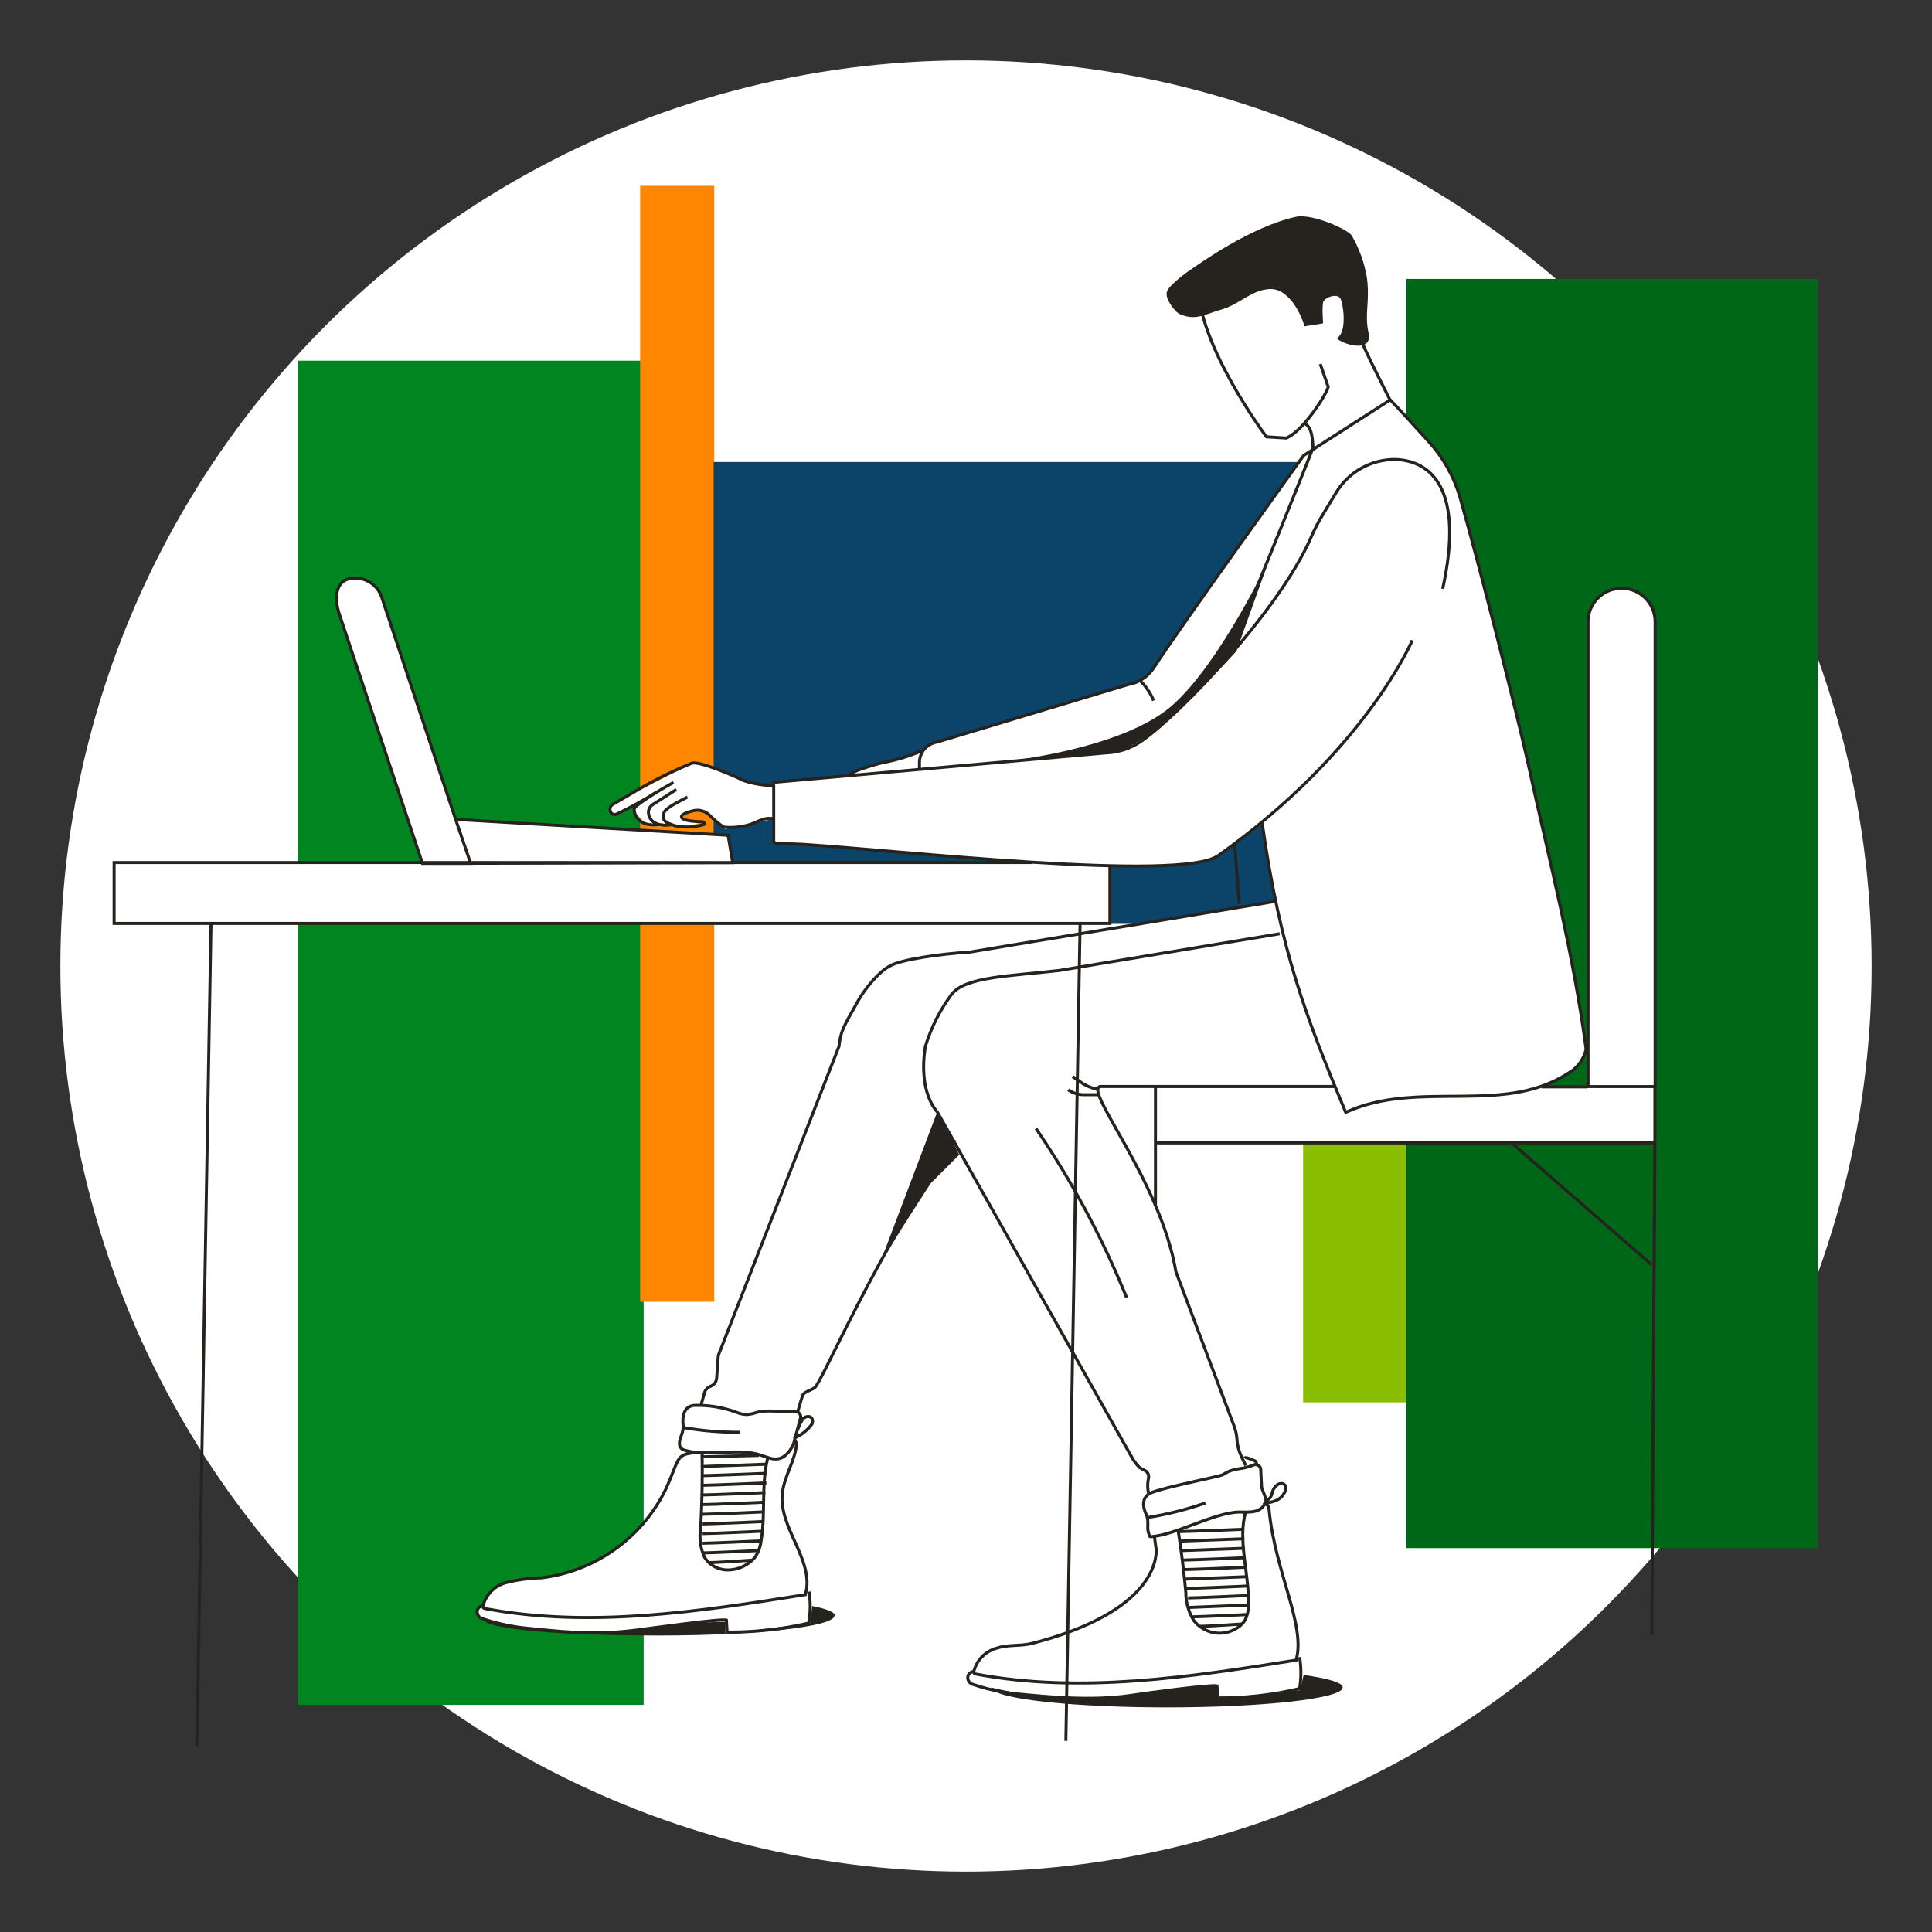 <svg width="256" height="256" viewBox="0 0 256 256" fill="none" xmlns="http://www.w3.org/2000/svg">
<rect x="0" y="0" width="256" height="256" fill="#333333" stroke="none"/>
<g id="working_at_desk_laptop_sme">
<circle id="darkmodeMask" cx="128" cy="128" r="120" fill="white"/>
<g id="stripes">
<rect id="Rectangle" x="39.498" y="47.793" width="45.788" height="178.111" fill="#008520"/>
<rect id="Rectangle_2" x="84.823" y="24.622" width="9.817" height="147.865" fill="#FF8600"/>
<rect id="Rectangle_3" x="94.559" y="61.218" width="78.231" height="61.198" fill="#0C4369"/>
<rect id="Rectangle_4" x="172.669" y="61.208" width="13.697" height="124.614" fill="#89BF00"/>
<rect id="Rectangle_5" x="186.356" y="36.959" width="54.526" height="168.174" fill="#006618"/>
</g>
<path id="whiteFill" fill-rule="evenodd" clip-rule="evenodd" d="M210.394 82.394C210.394 79.939 212.384 77.949 214.838 77.949C216.015 77.952 217.142 78.421 217.971 79.255C218.801 80.088 219.266 81.218 219.263 82.394V144.035V151.504H153.086V144.378H145.416L145.97 146.666L153.308 160.252L155.848 168.879C160.898 179.469 163.133 187.861 164.109 191.524C164.462 192.853 164.651 193.559 164.747 193.522C165.708 193.144 165.812 193.261 166.281 193.786C166.388 193.906 166.513 194.046 166.672 194.207L167.085 196.949C167.072 197.097 167.211 197.446 167.357 197.81C167.529 198.239 167.709 198.689 167.66 198.864C167.605 199.051 167.527 199.23 167.428 199.398C167.605 199.369 167.786 199.417 167.925 199.531C168.064 199.645 168.147 199.813 168.154 199.992C168.499 203.64 169.485 207.038 170.372 210.094C171.453 213.818 172.386 217.034 171.833 219.575H172.205C172.428 220.957 172.428 222.366 172.205 223.748C168.66 224.594 165.026 225.016 161.381 225.008L161.28 223.415C160.615 223.174 151.776 224.383 149.7 224.695C144.619 225.409 139.327 224.905 134.96 224.489C134.762 224.471 134.565 224.452 134.37 224.433C132.493 224.214 130.645 223.795 128.857 223.184C128.445 223.031 128.197 222.61 128.262 222.176C128.322 221.892 128.524 221.66 128.796 221.561L129.028 221.511C129.398 220.004 130.555 218.815 132.052 218.406C132.866 218.13 133.726 218.081 134.589 218.032C135.33 217.99 136.072 217.947 136.789 217.761C152.935 213.589 153.207 206.574 153.207 205.425L152.965 203.58L152.431 203.641C152.291 203.495 152.193 203.314 152.149 203.117C152.039 202.83 152.054 202.479 152.068 202.111C152.087 201.665 152.106 201.193 151.907 200.779C151.403 199.74 151.232 198.591 152.239 197.977C152.064 197.319 152.04 196.63 152.169 195.961C152.28 195.606 152.187 195.219 151.927 194.953L151 194.429C150.633 194.051 150.312 193.632 150.042 193.179L126.377 151.171C125.07 153.735 123.398 156.317 121.639 159.035C119.995 161.575 118.274 164.233 116.702 167.106C114.242 171.633 112.266 175.596 110.79 178.556C109.539 181.066 108.647 182.855 108.125 183.655C107.968 183.897 107.61 184.061 107.255 184.223C106.9 184.386 106.547 184.547 106.401 184.784C106.24 185.056 106.17 186.92 106.401 186.517C106.401 186.517 106.18 186.9 105.907 187.404C106.078 187.598 106.121 187.873 106.018 188.11L105.303 190.791C105.505 190.926 105.614 191.164 105.585 191.405C105.471 192.489 105.076 193.504 104.674 194.54C104.294 195.517 103.907 196.513 103.741 197.604C103.398 199.862 104.366 202.031 105.326 204.181C106.315 206.396 107.295 208.592 106.825 210.847L107.208 210.898C107.419 212.282 107.402 213.691 107.157 215.07C103.612 215.892 99.982 216.291 96.343 216.26L96.252 214.667C95.705 214.468 89.332 215.32 85.934 215.774C85.201 215.872 84.606 215.951 84.238 215.997C78.97 216.657 74.953 216.25 71.049 215.854C70.478 215.797 69.911 215.739 69.342 215.685C67.459 215.446 65.608 215.007 63.819 214.375C63.413 214.215 63.171 213.798 63.234 213.367C63.284 213.082 63.485 212.847 63.758 212.752H64C64.374 211.247 65.529 210.061 67.024 209.648C68.57 209.255 70.156 209.039 71.751 209.003C78.964 208.126 85.224 203.609 88.33 197.039C88.692 196.216 88.956 195.54 89.173 194.984C89.923 193.063 90.112 192.577 91.848 192.413C91.508 192.368 91.171 192.301 90.84 192.212C90.551 192.167 90.293 192.007 90.124 191.768C90.048 191.587 90.017 191.39 90.033 191.194C90.033 190.899 90.145 190.583 90.262 190.25C90.413 189.822 90.574 189.367 90.517 188.896C90.376 187.656 90.658 186.416 91.959 186.285C92.257 186.265 92.557 186.265 92.856 186.285L93.349 184.542C93.46 184.15 93.753 183.835 94.135 183.695C94.609 183.526 94.935 183.089 94.962 182.586L95.163 179.785C95.174 179.685 95.194 179.587 95.224 179.492L111.169 138.643C111.391 136.706 111.67 136.211 113.481 132.999C113.554 132.869 113.63 132.735 113.708 132.596C114.424 131.306 116.329 128.786 117.921 127.99C119.252 127.163 124.483 126.387 128.444 126.156L168.758 119.463H168.98C168.315 116.299 167.71 112.842 167.166 108.971C165.432 110.443 163.467 111.924 161.401 113.396C159.688 114.615 154.124 114.908 147.069 114.746V122.406H15.118V114.343H55.998L45.012 81.517C44.165 79.098 44.477 76.598 47.028 76.598C48.62 76.588 50.043 77.593 50.565 79.098L60.472 108.548L96.474 110.604L97.089 114.243H137.121C130.275 113.825 123.043 113.211 116.956 112.694C112.623 112.326 108.87 112.007 106.25 111.844C105.826 111.816 105.307 111.804 104.792 111.793C103.632 111.766 102.491 111.741 102.491 111.531V108.508L96.101 109.858L93.218 107.52H91.344L90.114 108.326L92.866 108.981L91.213 109.485H85.911L84.037 107.631L84.218 106.623L81.446 108.064L80.801 107.631L81.013 106.623L91.807 101.09L95.022 101.836L99.124 103.761C99.733 103.819 100.532 103.974 101.196 104.102C101.906 104.24 102.461 104.348 102.461 104.275C102.461 103.761 102.461 103.699 102.489 103.68C102.502 103.671 102.522 103.672 102.551 103.64L112.539 102.743L114.555 101.795L122.114 99.749C122.114 99.276 122.82 98.55 124.13 98.338L149.478 90.709C150.883 90.476 152.124 89.659 152.895 88.461C156.221 83.291 172.226 60.966 172.226 60.966L172.73 60.382L174.231 59.374L173.022 56.038L170.391 58.053L167.771 57.892C165.466 54.608 163.417 51.151 161.643 47.551C159.466 43.006 158.075 38.037 158.942 35.951C160.514 32.181 175.148 34.046 175.148 34.046L184.219 52.984C185.54 54.365 187.596 56.622 189.259 58.457C191.171 60.578 192.574 63.108 193.361 65.855C196.011 75.117 201.262 95.95 202.432 101.322C203.082 104.292 203.759 107.256 204.436 110.219C206.62 119.782 208.801 129.335 210.101 139.077C209.85 140.142 209.255 141.095 208.408 141.788C207.117 142.713 205.698 143.447 204.195 143.965H210.394V82.394ZM169.987 123.924C169.952 123.811 169.918 123.698 169.918 123.586L169.565 123.706L170.028 124.069C170.016 124.021 170.001 123.973 169.987 123.924Z" fill="white"/>
<path id="blackStroke" d="M107.157 215.07L107.202 215.265L107.331 215.235L107.354 215.105L107.157 215.07ZM96.343 216.26L96.143 216.271L96.154 216.458L96.341 216.46L96.343 216.26ZM96.252 214.677L96.452 214.666L96.444 214.534L96.32 214.489L96.252 214.677ZM84.238 216.008L84.263 216.206L84.263 216.206L84.238 216.008ZM69.342 215.695L69.319 215.894L69.323 215.894L69.342 215.695ZM63.819 214.445L63.745 214.632L63.754 214.635L63.819 214.445ZM63.234 213.437L63.037 213.403L63.036 213.409L63.234 213.437ZM63.758 212.823V212.623H63.725L63.693 212.634L63.758 212.823ZM128.444 126.166L128.455 126.365L128.466 126.365L128.476 126.363L128.444 126.166ZM117.921 128L118.011 128.179L118.019 128.175L118.027 128.17L117.921 128ZM113.708 132.606L113.883 132.704L113.883 132.703L113.708 132.606ZM111.169 138.653L111.355 138.726L111.364 138.702L111.367 138.676L111.169 138.653ZM95.224 179.492L95.037 179.419L95.033 179.433L95.224 179.492ZM95.163 179.785L94.965 179.764L94.964 179.77L95.163 179.785ZM94.962 182.586L94.762 182.572L94.762 182.576L94.962 182.586ZM94.135 183.695L94.068 183.507L94.067 183.507L94.135 183.695ZM93.349 184.542L93.157 184.487L93.157 184.488L93.349 184.542ZM116.702 167.126L116.877 167.222L116.878 167.221L116.702 167.126ZM108.125 183.675L107.957 183.566L107.957 183.566L108.125 183.675ZM106.401 184.804L106.571 184.91L106.572 184.909L106.401 184.804ZM140.336 128.595L140.359 128.794L140.369 128.792L140.336 128.595ZM126.125 131.709L125.97 131.583L125.965 131.59L126.125 131.709ZM122.618 138.653L122.427 138.595L122.423 138.608L122.421 138.621L122.618 138.653ZM124.19 147.321L124.365 147.223L124.35 147.197L124.329 147.177L124.19 147.321ZM150.032 193.199L149.858 193.298L149.86 193.302L150.032 193.199ZM150.99 194.449L150.846 194.588L150.866 194.609L150.891 194.623L150.99 194.449ZM151.917 194.973L152.06 194.833L152.04 194.813L152.015 194.799L151.917 194.973ZM152.159 195.981L151.968 195.921L151.965 195.931L151.963 195.942L152.159 195.981ZM145.739 143.965V143.765H145.71L145.683 143.773L145.739 143.965ZM155.817 168.527L155.62 168.56L155.623 168.579L155.63 168.597L155.817 168.527ZM163.588 189.138L163.778 189.075L163.775 189.067L163.588 189.138ZM163.901 190.619H164.101V190.61L164.1 190.6L163.901 190.619ZM163.901 190.78H163.701V190.789L163.701 190.797L163.901 190.78ZM164.495 193.008L164.314 193.093L164.315 193.095L164.495 193.008ZM210.424 143.975H210.224V144.175H210.424V143.975ZM219.313 143.975V144.175H219.513V143.975H219.313ZM153.106 143.975V143.775H152.906V143.975H153.106ZM153.106 151.443H152.906V151.643H153.106V151.443ZM219.283 151.443V151.643H219.483V151.443H219.283ZM15.118 114.293V114.093H14.918V114.293H15.118ZM15.118 122.356H14.918V122.556H15.118V122.356ZM147.069 122.356V122.556H147.269V122.356H147.069ZM97.089 114.313L97.089 114.513L97.325 114.513L97.286 114.28L97.089 114.313ZM96.474 110.675L96.671 110.641L96.644 110.484L96.485 110.475L96.474 110.675ZM55.977 114.404L55.788 114.467L55.833 114.604H55.977V114.404ZM62.367 114.404V114.604H62.647L62.556 114.339L62.367 114.404ZM60.352 108.518L60.162 108.581L60.162 108.583L60.352 108.518ZM50.565 79.098L50.755 79.035L50.754 79.032L50.565 79.098ZM47.028 76.598V76.798L47.029 76.798L47.028 76.598ZM45.012 81.517L45.202 81.454L45.2 81.451L45.012 81.517ZM158.74 37.402L158.94 37.406V37.406L158.74 37.402ZM167.811 57.882L167.651 58.002L167.707 58.076L167.799 58.082L167.811 57.882ZM170.432 58.044L170.419 58.243L170.463 58.246L170.504 58.23L170.432 58.044ZM175.955 51.16L175.766 51.225L175.811 51.357L175.95 51.36L175.955 51.16ZM98.479 103.408L98.386 103.585L98.4 103.592L98.415 103.597L98.479 103.408ZM91.666 101.13L91.602 100.94L91.59 100.945L91.666 101.13ZM84.611 104.597L84.71 104.771L84.711 104.77L84.611 104.597ZM81.154 106.613L81.053 106.44L81.046 106.444L81.154 106.613ZM81.719 107.863L81.798 108.046L81.804 108.044L81.719 107.863ZM86.456 106.633L86.348 106.464L86.343 106.468L86.456 106.633ZM85.921 107.641L85.721 107.641V107.641H85.921ZM88.008 107.631L88.194 107.705L88.195 107.701L88.008 107.631ZM89.439 109.415L89.374 109.604L89.385 109.608L89.397 109.61L89.439 109.415ZM93.289 109.243L93.348 109.435L93.434 109.408L93.471 109.326L93.289 109.243ZM92.956 108.881V109.081L92.962 109.081L92.956 108.881ZM90.306 108.155L90.112 108.103L90.112 108.104L90.306 108.155ZM91.888 107.419L91.844 107.224L91.84 107.225L91.888 107.419ZM94.166 108.165L94.014 108.297L94.024 108.306L94.166 108.165ZM95.899 109.596L95.788 109.762L95.829 109.79L95.878 109.795L95.899 109.596ZM98.59 109.445L98.556 109.248L98.547 109.25L98.59 109.445ZM117.034 101.039L116.998 100.843L116.996 100.843L117.034 101.039ZM178.313 147.391L178.128 147.468L178.208 147.66L178.396 147.573L178.313 147.391ZM208.479 141.747L208.596 141.91L208.605 141.902L208.479 141.747ZM210.253 138.552L210.451 138.578L210.452 138.566L210.253 138.552ZM210.192 139.197L209.994 139.224L209.994 139.225L210.192 139.197ZM202.502 101.281L202.307 101.324L202.307 101.324L202.502 101.281ZM193.431 65.814L193.624 65.759L193.623 65.757L193.431 65.814ZM189.259 58.457L189.11 58.591L189.111 58.592L189.259 58.457ZM184.219 52.984L184.364 52.846L184.25 52.727L184.111 52.816L184.219 52.984ZM172.75 60.352L172.642 60.183L172.61 60.204L172.587 60.234L172.75 60.352ZM152.895 88.461L153.063 88.569L153.063 88.569L152.895 88.461ZM149.478 90.709L149.445 90.511L149.433 90.513L149.42 90.517L149.478 90.709ZM124.13 98.338L124.162 98.536L124.175 98.534L124.187 98.53L124.13 98.338ZM121.832 100.999L121.632 100.996V100.999H121.832ZM164.354 83.2L164.169 83.125L164.159 83.148L164.156 83.172L164.354 83.2ZM173.979 59.324L174.179 59.312L174.179 59.312L173.979 59.324ZM88.32 197.11L88.501 197.195L88.503 197.191L88.32 197.11ZM71.74 209.073L71.745 209.273L71.755 209.273L71.765 209.272L71.74 209.073ZM67.014 209.718L66.964 209.525L66.96 209.526L67.014 209.718ZM63.99 212.833L63.796 212.785L63.793 212.797L63.791 212.809L63.99 212.833ZM64.222 213.135L64.259 212.938L64.25 212.937L64.222 213.135ZM106.714 211.301L106.745 211.498L106.871 211.478L106.906 211.356L106.714 211.301ZM103.69 197.654L103.492 197.624L103.492 197.625L103.69 197.654ZM105.535 191.456L105.336 191.432L105.336 191.435L105.535 191.456ZM93.017 192.312L93.216 192.29L92.817 192.318L93.017 192.312ZM92.845 202.492L93.043 202.525L93.045 202.514L93.045 202.502L92.845 202.492ZM93.349 206.342L93.167 206.425L93.173 206.437L93.18 206.449L93.349 206.342ZM96.121 208.015L96.105 208.214L96.108 208.215L96.121 208.015ZM99.255 207.078L99.139 206.915L99.135 206.918L99.255 207.078ZM100.112 206.241L100.272 206.362L100.276 206.356L100.281 206.349L100.112 206.241ZM100.848 204.175L100.65 204.141L100.649 204.152L100.848 204.175ZM107.611 188.664L107.774 188.779L107.792 188.754L107.802 188.724L107.611 188.664ZM107.308 187.727L107.387 187.543L107.375 187.538L107.363 187.534L107.308 187.727ZM106.563 187.868L106.667 188.038L106.676 188.033L106.684 188.027L106.563 187.868ZM90.033 191.174H90.233L89.834 191.157L90.033 191.174ZM90.124 191.748L89.94 191.825L89.948 191.845L89.961 191.863L90.124 191.748ZM90.84 192.191L90.894 191.999L90.882 191.996L90.87 191.994L90.84 192.191ZM100.727 192.786L100.665 192.976L100.666 192.977L100.727 192.786ZM104.678 192.171L104.84 192.288L104.841 192.287L104.678 192.171ZM105.152 191.325L105.335 191.404L105.341 191.39L105.345 191.376L105.152 191.325ZM106.018 188.069L105.842 187.974L105.831 187.995L105.825 188.018L106.018 188.069ZM105.343 187.061L105.358 187.261L105.364 187.26L105.343 187.061ZM100.163 187.182L100.107 186.99L100.096 186.994L100.163 187.182ZM98.903 187.434L98.892 187.634L98.903 187.635L98.914 187.634L98.903 187.434ZM97.562 187.132L97.638 186.947L97.632 186.944L97.562 187.132ZM91.959 186.225L91.952 186.025L91.938 186.026L91.959 186.225ZM90.517 188.835L90.716 188.813L90.716 188.813L90.517 188.835ZM128.776 221.541L128.734 221.345L128.721 221.348L128.708 221.353L128.776 221.541ZM128.242 222.156L128.046 222.114L128.044 222.126L128.242 222.156ZM128.837 223.163L128.767 223.351L128.772 223.353L128.837 223.163ZM134.35 224.413L134.326 224.612L134.331 224.612L134.35 224.413ZM149.679 224.675L149.707 224.873L149.709 224.873L149.679 224.675ZM161.26 223.395L161.46 223.383L161.451 223.252L161.328 223.207L161.26 223.395ZM161.361 224.988L161.161 225L161.173 225.187L161.36 225.188L161.361 224.988ZM172.205 223.748L172.251 223.943L172.382 223.912L172.403 223.78L172.205 223.748ZM153.207 205.415H153.407V205.402L153.405 205.389L153.207 205.415ZM136.789 217.751L136.739 217.558L136.738 217.558L136.789 217.751ZM132.052 218.396L132.105 218.589L132.116 218.586L132.052 218.396ZM129.028 221.511L128.834 221.463L128.831 221.474L128.83 221.485L129.028 221.511ZM129.25 221.813L129.287 221.616L129.285 221.616L129.25 221.813ZM171.742 219.979L171.773 220.176L171.899 220.156L171.934 220.034L171.742 219.979ZM168.154 200.003H167.954V200.012L167.955 200.021L168.154 200.003ZM157.128 210.978L157.328 210.98L157.328 210.97L157.327 210.96L157.128 210.978ZM158.206 214.758L158.037 214.865L158.043 214.874L158.049 214.882L158.206 214.758ZM161.23 216.391L161.212 216.59H161.212L161.23 216.391ZM164.253 215.473L164.132 215.314L164.128 215.318L164.253 215.473ZM164.989 214.647L165.161 214.749L165.165 214.742L165.168 214.735L164.989 214.647ZM165.422 212.631L165.222 212.626L165.223 212.638L165.422 212.631ZM169.111 198.813L169.188 198.998L169.194 198.995L169.111 198.813ZM170.311 197.533L170.498 197.604L170.501 197.593L170.311 197.533ZM170.018 196.606L170.094 196.421L170.085 196.417L170.075 196.414L170.018 196.606ZM169.262 196.737L169.38 196.899L169.38 196.899L169.262 196.737ZM168.577 197.795L168.771 197.847L168.773 197.836L168.577 197.795ZM168.345 198.4L168.505 198.52L168.516 198.506L168.524 198.491L168.345 198.4ZM168.053 198.682L167.939 198.518L167.936 198.52L168.053 198.682ZM152.189 203.097L152.38 203.036L152.378 203.03L152.375 203.023L152.189 203.097ZM164.122 200.355V200.155L164.117 200.155L164.122 200.355ZM167.741 198.864L167.933 198.919L167.933 198.918L167.741 198.864ZM167.166 196.949L167.365 196.967L167.367 196.953L167.366 196.938L167.166 196.949ZM167.055 194.832L166.856 194.81L166.855 194.826L166.855 194.843L167.055 194.832ZM166.047 194.137L166.124 194.321L166.131 194.318L166.138 194.315L166.047 194.137ZM162.076 195.386L161.965 195.22L161.964 195.221L162.076 195.386ZM152.512 197.805L152.431 197.622L152.43 197.623L152.512 197.805ZM151.917 200.758L152.098 200.674L152.097 200.671L151.917 200.758ZM166.178 193.522L166.096 193.704L166.105 193.708L166.114 193.711L166.178 193.522ZM143.35 143.491L143.229 143.651L143.239 143.657L143.35 143.491ZM143.552 145.053L143.548 145.253H143.552V145.053ZM184.945 60.886L184.952 60.686L184.948 60.686L184.945 60.886ZM177.003 65.341L177.174 65.444L177.175 65.442L177.003 65.341ZM175.259 68.223L175.43 68.327L175.43 68.326L175.259 68.223ZM173.697 71.247L173.88 71.326L173.881 71.326L173.697 71.247ZM151.232 98.207L151.345 98.372L151.346 98.372L151.232 98.207ZM146.575 99.759L146.567 99.559L146.558 99.56L146.575 99.759ZM102.571 103.66L102.554 103.461L102.481 103.467L102.43 103.518L102.571 103.66ZM106.28 111.874L106.267 112.074L106.268 112.074L106.28 111.874ZM161.421 113.376L161.537 113.539L161.537 113.539L161.421 113.376ZM107.01 210.928C107.218 212.29 107.201 213.678 106.96 215.035L107.354 215.105C107.603 213.705 107.62 212.273 107.405 210.867L107.01 210.928ZM107.112 214.875C103.582 215.693 99.968 216.091 96.344 216.06L96.341 216.46C99.996 216.491 103.642 216.09 107.202 215.265L107.112 214.875ZM96.542 216.248L96.452 214.666L96.052 214.689L96.143 216.271L96.542 216.248ZM96.32 214.489C96.246 214.462 96.141 214.453 96.037 214.449C95.925 214.446 95.785 214.448 95.622 214.454C95.295 214.468 94.867 214.5 94.368 214.547C93.369 214.64 92.081 214.79 90.75 214.955C88.094 215.284 85.242 215.679 84.213 215.809L84.263 216.206C85.311 216.074 88.133 215.683 90.799 215.352C92.129 215.187 93.413 215.038 94.405 214.945C94.901 214.899 95.322 214.867 95.638 214.854C95.796 214.847 95.926 214.846 96.023 214.849C96.072 214.851 96.111 214.854 96.14 214.857C96.172 214.861 96.184 214.865 96.184 214.865L96.32 214.489ZM84.213 215.809C78.193 216.562 73.833 215.92 69.361 215.496L69.323 215.894C73.78 216.317 78.189 216.965 84.263 216.206L84.213 215.809ZM69.365 215.496C67.499 215.279 65.661 214.863 63.883 214.256L63.754 214.635C65.559 215.251 67.424 215.673 69.319 215.894L69.365 215.496ZM63.892 214.259C63.573 214.134 63.382 213.805 63.432 213.466L63.036 213.409C62.96 213.931 63.254 214.438 63.745 214.631L63.892 214.259ZM63.431 213.472C63.468 213.259 63.619 213.082 63.824 213.012L63.693 212.634C63.351 212.752 63.1 213.046 63.037 213.403L63.431 213.472ZM63.758 213.023H64V212.623H63.758V213.023ZM168.726 119.276L128.411 125.968L128.476 126.363L168.791 119.671L168.726 119.276ZM128.432 125.966C126.445 126.082 124.14 126.335 122.163 126.663C121.175 126.826 120.266 127.009 119.519 127.204C118.778 127.397 118.176 127.606 117.816 127.83L118.027 128.17C118.332 127.981 118.882 127.783 119.62 127.591C120.352 127.4 121.248 127.22 122.229 127.057C124.191 126.732 126.481 126.481 128.455 126.365L128.432 125.966ZM117.832 127.821C116.999 128.238 116.103 129.092 115.334 129.988C114.562 130.887 113.899 131.85 113.534 132.509L113.883 132.703C114.234 132.071 114.881 131.13 115.638 130.248C116.399 129.362 117.252 128.558 118.011 128.179L117.832 127.821ZM113.534 132.508C112.53 134.291 111.945 135.311 111.586 136.136C111.222 136.972 111.087 137.611 110.97 138.63L111.367 138.676C111.482 137.68 111.609 137.084 111.953 136.295C112.302 135.495 112.872 134.499 113.883 132.704L113.534 132.508ZM110.982 138.58L95.038 179.42L95.41 179.565L111.355 138.726L110.982 138.58ZM95.033 179.433C94.999 179.54 94.977 179.651 94.965 179.764L95.362 179.806C95.371 179.719 95.389 179.635 95.415 179.552L95.033 179.433ZM94.964 179.77L94.763 182.572L95.161 182.601L95.363 179.799L94.964 179.77ZM94.762 182.576C94.739 182.997 94.466 183.364 94.068 183.507L94.203 183.883C94.752 183.687 95.13 183.18 95.162 182.597L94.762 182.576ZM94.067 183.507C93.624 183.669 93.285 184.033 93.157 184.487L93.542 184.596C93.635 184.266 93.882 184.001 94.204 183.883L94.067 183.507ZM93.157 184.488L92.693 186.151L93.078 186.258L93.542 184.595L93.157 184.488ZM126.289 150.91C125.03 153.418 123.416 155.929 121.701 158.576C119.987 161.22 118.173 163.999 116.526 167.03L116.878 167.221C118.516 164.206 120.321 161.441 122.036 158.793C123.75 156.149 125.376 153.621 126.647 151.089L126.289 150.91ZM116.526 167.03C114.237 171.216 112.376 174.92 110.945 177.794C109.511 180.677 108.518 182.707 107.957 183.566L108.292 183.784C108.87 182.9 109.878 180.837 111.304 177.973C112.733 175.1 114.591 171.401 116.877 167.222L116.526 167.03ZM107.957 183.566C107.903 183.649 107.806 183.731 107.662 183.817C107.52 183.902 107.352 183.979 107.172 184.061C106.997 184.141 106.809 184.227 106.647 184.324C106.487 184.42 106.329 184.539 106.231 184.699L106.572 184.909C106.619 184.831 106.711 184.752 106.853 184.667C106.992 184.584 107.159 184.507 107.339 184.425C107.514 184.345 107.703 184.259 107.867 184.161C108.03 184.063 108.19 183.943 108.293 183.783L107.957 183.566ZM106.232 184.698C106.208 184.736 106.186 184.787 106.167 184.837C106.146 184.89 106.123 184.957 106.098 185.033C106.047 185.185 105.986 185.383 105.919 185.61C105.784 186.062 105.619 186.64 105.453 187.207L105.837 187.319C106.004 186.748 106.167 186.176 106.302 185.724C106.369 185.498 106.429 185.305 106.477 185.159C106.502 185.086 106.523 185.026 106.54 184.981C106.549 184.959 106.556 184.941 106.562 184.928C106.568 184.914 106.571 184.909 106.571 184.91L106.232 184.698ZM163.399 111.991L164.014 119.781L164.412 119.75L163.798 111.959L163.399 111.991ZM169.532 123.529L140.304 128.397L140.369 128.792L169.598 123.924L169.532 123.529ZM140.313 128.396C137.064 128.772 133.957 128.976 131.45 129.372C130.193 129.571 129.072 129.82 128.144 130.168C127.217 130.515 126.467 130.968 125.97 131.583L126.281 131.835C126.716 131.296 127.392 130.877 128.284 130.542C129.175 130.208 130.266 129.964 131.512 129.767C134.012 129.372 137.078 129.173 140.359 128.793L140.313 128.396ZM125.965 131.59C124.393 133.705 123.196 136.074 122.427 138.595L122.809 138.712C123.565 136.235 124.741 133.906 126.286 131.828L125.965 131.59ZM122.421 138.621C121.911 141.748 122.307 143.95 122.839 145.378C123.104 146.091 123.403 146.608 123.638 146.95C123.755 147.121 123.857 147.248 123.93 147.333C123.966 147.375 123.996 147.407 124.016 147.429C124.027 147.44 124.035 147.449 124.041 147.455C124.044 147.458 124.046 147.46 124.048 147.462C124.049 147.463 124.05 147.463 124.05 147.464C124.051 147.464 124.051 147.464 124.051 147.465C124.051 147.465 124.051 147.465 124.051 147.465C124.052 147.465 124.052 147.465 124.19 147.321C124.329 147.177 124.329 147.177 124.329 147.177C124.329 147.177 124.329 147.177 124.329 147.177C124.329 147.177 124.329 147.177 124.329 147.177C124.329 147.177 124.329 147.177 124.329 147.176C124.328 147.176 124.327 147.175 124.325 147.173C124.321 147.169 124.315 147.163 124.307 147.154C124.29 147.137 124.265 147.109 124.233 147.072C124.169 146.997 124.077 146.882 123.968 146.724C123.75 146.407 123.467 145.918 123.214 145.238C122.707 143.879 122.317 141.747 122.815 138.685L122.421 138.621ZM124.016 147.419L149.858 193.298L150.206 193.101L124.365 147.223L124.016 147.419ZM149.86 193.302C150.138 193.768 150.468 194.199 150.846 194.588L151.133 194.31C150.777 193.943 150.465 193.536 150.204 193.097L149.86 193.302ZM150.891 194.623L151.818 195.147L152.015 194.799L151.088 194.275L150.891 194.623ZM151.774 195.113C151.983 195.326 152.057 195.637 151.968 195.921L152.35 196.041C152.483 195.616 152.372 195.151 152.06 194.833L151.774 195.113ZM151.963 195.942C151.827 196.618 151.845 197.317 152.015 197.986L152.403 197.887C152.248 197.276 152.231 196.638 152.355 196.02L151.963 195.942ZM176.862 143.765H145.739V144.165H176.862V143.765ZM145.683 143.773C145.489 143.829 145.356 143.961 145.297 144.148C145.242 144.32 145.253 144.525 145.297 144.742C145.385 145.178 145.629 145.763 145.975 146.461C146.668 147.861 147.809 149.8 149.069 152.075C151.595 156.642 154.618 162.605 155.62 168.56L156.015 168.493C155.001 162.465 151.946 156.449 149.419 151.882C148.15 149.59 147.021 147.673 146.333 146.284C145.989 145.587 145.766 145.043 145.689 144.663C145.65 144.471 145.654 144.345 145.678 144.269C145.697 144.208 145.729 144.176 145.795 144.157L145.683 143.773ZM155.63 168.597L163.401 189.208L163.775 189.067L156.005 168.456L155.63 168.597ZM163.398 189.2C163.552 189.667 163.654 190.149 163.701 190.638L164.1 190.6C164.049 190.081 163.942 189.57 163.778 189.075L163.398 189.2ZM163.701 190.619V190.78H164.101V190.619H163.701ZM163.701 190.797C163.768 191.593 163.975 192.37 164.314 193.093L164.676 192.923C164.358 192.243 164.162 191.512 164.1 190.764L163.701 190.797ZM164.315 193.095L164.89 194.275L165.249 194.099L164.675 192.92L164.315 193.095ZM210.424 144.175H219.313V143.775H210.424V144.175ZM219.513 143.975V82.394H219.113V143.975H219.513ZM219.513 82.394C219.513 79.829 217.434 77.749 214.869 77.749V78.149C217.213 78.149 219.113 80.049 219.113 82.394H219.513ZM214.869 77.749C212.303 77.749 210.224 79.829 210.224 82.394H210.624C210.624 80.049 212.524 78.149 214.869 78.149V77.749ZM210.224 82.394V143.975H210.624V82.394H210.224ZM176.902 143.775H153.106V144.175H176.902V143.775ZM152.906 143.975V151.443H153.306V143.975H152.906ZM153.106 151.643H219.283V151.243H153.106V151.643ZM219.483 151.443V143.975H219.083V151.443H219.483ZM219.07 216.694L219.483 151.414L219.083 151.412L218.67 216.692L219.07 216.694ZM152.906 151.181V159.647H153.306V151.181H152.906ZM200.174 151.614L218.739 167.74L219.001 167.438L200.436 151.312L200.174 151.614ZM136.748 114.093H15.118V114.493H136.748V114.093ZM14.918 114.293V122.356H15.318V114.293H14.918ZM15.118 122.556H147.069V122.156H15.118V122.556ZM147.269 122.356V114.898H146.869V122.356H147.269ZM56.109 114.604L97.089 114.513L97.088 114.113L56.108 114.204L56.109 114.604ZM97.286 114.28L96.671 110.641L96.277 110.708L96.891 114.346L97.286 114.28ZM96.485 110.475L60.393 108.379L60.37 108.778L96.462 110.874L96.485 110.475ZM55.977 114.604H62.367V114.204H55.977V114.604ZM62.556 114.339L60.541 108.453L60.162 108.583L62.178 114.469L62.556 114.339ZM60.541 108.455L50.755 79.035L50.375 79.161L60.162 108.581L60.541 108.455ZM50.754 79.032C50.204 77.447 48.705 76.388 47.026 76.398L47.029 76.798C48.536 76.789 49.882 77.74 50.376 79.163L50.754 79.032ZM47.028 76.398C46.357 76.398 45.816 76.563 45.4 76.865C44.985 77.167 44.711 77.594 44.555 78.091C44.246 79.076 44.393 80.353 44.823 81.583L45.2 81.451C44.784 80.261 44.664 79.08 44.937 78.21C45.072 77.78 45.301 77.431 45.635 77.189C45.969 76.946 46.423 76.798 47.028 76.798V76.398ZM44.822 81.58L55.788 114.467L56.167 114.34L45.201 81.454L44.822 81.58ZM27.759 122.383L25.884 231.374L26.284 231.381L28.158 122.39L27.759 122.383ZM167.995 36.315C166.969 36.355 165.889 36.168 164.834 35.926C163.793 35.687 162.751 35.387 161.859 35.22C160.969 35.054 160.148 35.001 159.54 35.304C158.902 35.623 158.561 36.293 158.54 37.398L158.94 37.406C158.96 36.374 159.27 35.886 159.718 35.662C160.196 35.424 160.896 35.447 161.785 35.613C162.672 35.779 163.667 36.069 164.745 36.316C165.809 36.56 166.93 36.757 168.01 36.715L167.995 36.315ZM158.54 37.398C158.497 39.479 159.051 41.809 159.897 44.123C160.745 46.44 161.889 48.755 163.037 50.809C164.185 52.863 165.338 54.661 166.204 55.945C166.637 56.587 166.998 57.101 167.252 57.454C167.378 57.631 167.478 57.768 167.546 57.861C167.58 57.907 167.606 57.942 167.624 57.966C167.633 57.978 167.64 57.987 167.644 57.993C167.646 57.996 167.648 57.998 167.649 58C167.65 58.001 167.65 58.001 167.651 58.002C167.651 58.002 167.651 58.002 167.651 58.002C167.651 58.002 167.651 58.002 167.811 57.882C167.971 57.762 167.971 57.762 167.971 57.762C167.971 57.762 167.971 57.762 167.971 57.762C167.97 57.761 167.97 57.761 167.969 57.76C167.968 57.759 167.967 57.756 167.965 57.754C167.96 57.748 167.954 57.739 167.945 57.727C167.928 57.704 167.902 57.669 167.868 57.624C167.801 57.532 167.703 57.397 167.577 57.221C167.325 56.87 166.966 56.36 166.535 55.721C165.674 54.444 164.527 52.656 163.386 50.614C162.245 48.571 161.111 46.276 160.273 43.986C159.435 41.694 158.898 39.417 158.94 37.406L158.54 37.398ZM167.799 58.082L170.419 58.243L170.444 57.844L167.823 57.683L167.799 58.082ZM170.504 58.23C171.158 57.977 171.863 57.403 172.536 56.709C173.215 56.01 173.879 55.172 174.449 54.366C175.019 53.559 175.499 52.781 175.808 52.2C175.962 51.912 176.078 51.665 176.14 51.485C176.17 51.399 176.194 51.31 176.196 51.233C176.197 51.196 176.194 51.135 176.159 51.076C176.115 51.001 176.038 50.961 175.959 50.96L175.95 51.36C175.9 51.358 175.845 51.331 175.814 51.279C175.793 51.244 175.796 51.216 175.796 51.224C175.796 51.235 175.789 51.275 175.762 51.354C175.71 51.504 175.606 51.729 175.455 52.012C175.155 52.575 174.685 53.34 174.122 54.135C173.56 54.93 172.909 55.751 172.249 56.43C171.586 57.114 170.93 57.636 170.359 57.857L170.504 58.23ZM176.144 51.094L175.136 48.172L174.758 48.302L175.766 51.225L176.144 51.094ZM180.215 45.038C180.202 45.094 180.212 45.148 180.217 45.174C180.224 45.209 180.234 45.248 180.247 45.288C180.273 45.369 180.311 45.472 180.36 45.592C180.457 45.832 180.6 46.153 180.772 46.526C181.116 47.271 181.582 48.231 182.049 49.178C182.517 50.126 182.987 51.062 183.341 51.761C183.517 52.111 183.665 52.402 183.768 52.605C183.82 52.706 183.86 52.786 183.888 52.84C183.902 52.868 183.912 52.888 183.919 52.902C183.923 52.909 183.926 52.915 183.928 52.918C183.928 52.92 183.929 52.922 183.93 52.922C183.93 52.923 183.93 52.923 183.93 52.923C183.93 52.923 183.93 52.924 183.93 52.924C183.93 52.924 183.93 52.924 184.108 52.833C184.286 52.742 184.286 52.742 184.286 52.742C184.286 52.742 184.286 52.742 184.286 52.741C184.286 52.741 184.286 52.741 184.286 52.74C184.285 52.739 184.285 52.738 184.284 52.736C184.282 52.733 184.279 52.728 184.276 52.721C184.269 52.707 184.258 52.686 184.244 52.659C184.217 52.605 184.176 52.525 184.124 52.423C184.021 52.221 183.874 51.931 183.698 51.581C183.345 50.882 182.875 49.947 182.408 49.001C181.941 48.055 181.477 47.099 181.135 46.358C180.964 45.987 180.824 45.673 180.731 45.441C180.684 45.325 180.649 45.233 180.628 45.167C180.618 45.134 180.612 45.111 180.609 45.097C180.605 45.074 180.612 45.093 180.604 45.127L180.215 45.038ZM149.472 171.868C146.27 163.977 142.236 156.451 137.438 149.415L137.107 149.641C141.889 156.652 145.91 164.154 149.101 172.018L149.472 171.868ZM153.04 92.761C152.627 91.728 151.995 90.796 151.188 90.029L150.912 90.32C151.678 91.046 152.277 91.93 152.668 92.909L153.04 92.761ZM102.513 103.893C101.162 103.88 99.823 103.652 98.544 103.218L98.415 103.597C99.734 104.044 101.116 104.279 102.509 104.293L102.513 103.893ZM98.573 103.231C98.114 102.989 96.655 102.33 95.185 101.776C94.45 101.498 93.706 101.244 93.08 101.081C92.768 101 92.48 100.94 92.234 100.911C91.996 100.884 91.772 100.883 91.602 100.941L91.731 101.319C91.813 101.292 91.962 101.283 92.189 101.309C92.408 101.334 92.676 101.389 92.979 101.468C93.585 101.626 94.314 101.874 95.044 102.15C96.504 102.701 97.948 103.353 98.386 103.585L98.573 103.231ZM91.59 100.945C89.155 101.944 86.79 103.106 84.511 104.424L84.711 104.77C86.974 103.462 89.323 102.307 91.742 101.315L91.59 100.945ZM84.512 104.423C84.068 104.676 81.485 106.189 81.053 106.44L81.255 106.786C81.69 106.533 84.267 105.022 84.71 104.771L84.512 104.423ZM81.046 106.444C80.626 106.714 80.551 107.227 80.694 107.6C80.767 107.791 80.903 107.965 81.101 108.059C81.303 108.156 81.544 108.156 81.798 108.046L81.639 107.679C81.474 107.751 81.355 107.737 81.273 107.698C81.186 107.656 81.112 107.573 81.067 107.457C80.976 107.218 81.037 106.925 81.262 106.781L81.046 106.444ZM81.804 108.044C83.62 107.186 85.381 106.216 87.077 105.139L86.862 104.801C85.181 105.869 83.434 106.832 81.633 107.682L81.804 108.044ZM89.513 104.449L86.348 106.464L86.563 106.802L89.728 104.786L89.513 104.449ZM86.343 106.468C85.954 106.732 85.722 107.171 85.721 107.641L86.121 107.641C86.121 107.304 86.289 106.988 86.568 106.798L86.343 106.468ZM85.721 107.641C85.721 107.79 85.758 108.368 86.22 108.853C86.69 109.348 87.553 109.699 89.104 109.482L89.048 109.086C87.575 109.292 86.861 108.947 86.51 108.578C86.15 108.199 86.121 107.744 86.121 107.641H85.721ZM90.999 105.438C90.658 105.616 89.936 105.971 89.275 106.356C88.945 106.548 88.623 106.752 88.367 106.949C88.24 107.048 88.125 107.147 88.032 107.246C87.942 107.342 87.863 107.448 87.82 107.56L88.195 107.701C88.21 107.66 88.249 107.599 88.324 107.519C88.397 107.442 88.494 107.357 88.612 107.266C88.847 107.084 89.152 106.89 89.477 106.701C90.126 106.323 90.83 105.977 91.184 105.792L90.999 105.438ZM87.822 107.557C87.698 107.868 87.65 108.139 87.685 108.379C87.719 108.624 87.838 108.816 88.007 108.97C88.171 109.119 88.384 109.231 88.613 109.327C88.843 109.424 89.105 109.512 89.374 109.604L89.504 109.226C89.228 109.131 88.982 109.049 88.769 108.959C88.555 108.869 88.391 108.777 88.275 108.673C88.165 108.573 88.1 108.462 88.081 108.322C88.06 108.176 88.085 107.978 88.194 107.705L87.822 107.557ZM89.397 109.61C90.707 109.891 92.068 109.83 93.348 109.435L93.23 109.052C92.015 109.428 90.724 109.485 89.481 109.219L89.397 109.61ZM93.471 109.326C93.535 109.185 93.565 108.997 93.438 108.846C93.323 108.71 93.133 108.675 92.95 108.681L92.962 109.081C93.031 109.078 93.078 109.085 93.106 109.094C93.134 109.102 93.137 109.109 93.132 109.104C93.126 109.097 93.126 109.09 93.126 109.094C93.126 109.101 93.124 109.123 93.107 109.161L93.471 109.326ZM92.956 108.881C92.956 108.681 92.956 108.681 92.956 108.681C92.956 108.681 92.956 108.681 92.956 108.681C92.956 108.681 92.956 108.681 92.956 108.681C92.956 108.681 92.955 108.681 92.955 108.681C92.953 108.681 92.951 108.681 92.949 108.681C92.944 108.681 92.936 108.681 92.926 108.68C92.906 108.68 92.876 108.68 92.838 108.679C92.762 108.678 92.654 108.675 92.524 108.669C92.263 108.658 91.921 108.636 91.585 108.592C91.246 108.547 90.931 108.481 90.717 108.39C90.609 108.345 90.547 108.3 90.516 108.264C90.494 108.238 90.494 108.225 90.499 108.206L90.112 108.104C90.069 108.266 90.116 108.412 90.213 108.524C90.301 108.628 90.429 108.702 90.561 108.758C90.826 108.872 91.186 108.942 91.533 108.988C91.884 109.035 92.24 109.058 92.507 109.069C92.64 109.075 92.752 109.078 92.831 109.079C92.87 109.08 92.901 109.08 92.923 109.08C92.933 109.081 92.942 109.081 92.947 109.081C92.95 109.081 92.952 109.081 92.954 109.081C92.955 109.081 92.955 109.081 92.956 109.081C92.956 109.081 92.956 109.081 92.956 109.081C92.956 109.081 92.956 109.081 92.956 109.081C92.956 109.081 92.956 109.081 92.956 108.881ZM90.499 108.206C90.501 108.197 90.519 108.159 90.601 108.1C90.678 108.043 90.789 107.985 90.929 107.926C91.208 107.809 91.571 107.703 91.936 107.613L91.84 107.225C91.469 107.316 91.082 107.428 90.773 107.557C90.62 107.622 90.478 107.694 90.366 107.776C90.258 107.855 90.15 107.962 90.112 108.103L90.499 108.206ZM91.932 107.614C92.699 107.441 93.499 107.703 94.015 108.296L94.317 108.034C93.704 107.33 92.754 107.019 91.844 107.224L91.932 107.614ZM94.024 108.306C94.563 108.848 95.154 109.335 95.788 109.762L96.011 109.43C95.399 109.018 94.828 108.547 94.308 108.024L94.024 108.306ZM95.878 109.795C96.799 109.893 97.73 109.841 98.634 109.64L98.547 109.25C97.685 109.441 96.798 109.491 95.921 109.397L95.878 109.795ZM98.625 109.642C99.54 109.481 100.167 109.149 100.725 108.919C101.28 108.691 101.789 108.549 102.531 108.703L102.612 108.312C101.762 108.134 101.167 108.305 100.573 108.55C99.981 108.793 99.415 109.097 98.556 109.248L98.625 109.642ZM122.315 99.184C120.614 99.945 118.829 100.501 116.998 100.843L117.071 101.236C118.934 100.889 120.748 100.323 122.478 99.549L122.315 99.184ZM116.996 100.843C116.523 100.937 114.832 101.422 113.687 101.845C113.4 101.951 113.142 102.054 112.945 102.149C112.846 102.196 112.759 102.243 112.688 102.288C112.625 102.329 112.55 102.384 112.506 102.455C112.481 102.493 112.454 102.555 112.464 102.632C112.475 102.712 112.523 102.768 112.567 102.801C112.642 102.856 112.744 102.875 112.829 102.885C113.018 102.907 113.318 102.899 113.746 102.861L113.711 102.463C113.285 102.501 113.019 102.504 112.875 102.488C112.794 102.479 112.788 102.466 112.806 102.48C112.822 102.491 112.853 102.523 112.861 102.578C112.868 102.628 112.849 102.661 112.844 102.668C112.838 102.677 112.847 102.661 112.905 102.624C112.956 102.592 113.027 102.553 113.118 102.51C113.299 102.423 113.543 102.324 113.826 102.22C114.958 101.801 116.628 101.324 117.073 101.236L116.996 100.843ZM167.028 108.959C169.441 126.117 172.996 135.125 178.128 147.468L178.498 147.315C173.37 134.985 169.83 126.013 167.425 108.903L167.028 108.959ZM178.396 147.573C183.272 145.337 188.566 145.51 193.795 145.457C199.005 145.404 204.145 145.125 208.596 141.909L208.362 141.585C204.024 144.719 199.004 145.004 193.791 145.057C188.595 145.11 183.201 144.93 178.23 147.21L178.396 147.573ZM208.605 141.902C209.623 141.071 210.283 139.881 210.451 138.578L210.054 138.527C209.9 139.729 209.291 140.826 208.352 141.592L208.605 141.902ZM210.452 138.566C210.466 138.359 210.477 138.234 210.486 138.169C210.488 138.153 210.489 138.143 210.49 138.137C210.492 138.127 210.491 138.137 210.485 138.152C210.485 138.152 210.471 138.192 210.431 138.226C210.406 138.247 210.357 138.277 210.29 138.272C210.225 138.268 210.181 138.234 210.161 138.213C210.126 138.177 210.116 138.139 210.116 138.138C210.113 138.128 210.112 138.122 210.111 138.121C210.111 138.12 210.113 138.133 210.114 138.165C210.116 138.194 210.116 138.232 210.117 138.276C210.118 138.365 210.116 138.478 210.113 138.598C210.107 138.839 210.093 139.094 210.074 139.228C210.072 139.244 210.07 139.256 210.068 139.266C210.067 139.271 210.066 139.275 210.066 139.278C210.065 139.28 210.065 139.281 210.065 139.281C210.065 139.282 210.065 139.283 210.065 139.282C210.065 139.282 210.065 139.282 210.065 139.281C210.065 139.28 210.066 139.278 210.067 139.276C210.069 139.272 210.073 139.263 210.081 139.251C210.088 139.24 210.161 139.139 210.291 139.176C210.341 139.19 210.37 139.219 210.383 139.233C210.396 139.249 210.403 139.262 210.406 139.267C210.411 139.277 210.411 139.282 210.409 139.273C210.405 139.257 210.398 139.225 210.39 139.169L209.994 139.225C210.003 139.286 210.012 139.337 210.023 139.377C210.028 139.396 210.035 139.421 210.048 139.445C210.054 139.458 210.064 139.476 210.081 139.496C210.097 139.514 210.13 139.546 210.183 139.561C210.32 139.599 210.399 139.494 210.412 139.474C210.433 139.444 210.443 139.414 210.447 139.399C210.458 139.364 210.465 139.322 210.471 139.283C210.493 139.125 210.507 138.85 210.513 138.608C210.516 138.485 210.518 138.368 210.517 138.273C210.516 138.186 210.514 138.099 210.505 138.052C210.504 138.044 210.502 138.032 210.497 138.018C210.496 138.013 210.484 137.971 210.448 137.934C210.426 137.912 210.382 137.878 210.316 137.873C210.248 137.869 210.199 137.899 210.173 137.92C210.131 137.956 210.116 137.999 210.114 138.004C210.104 138.027 210.099 138.052 210.097 138.064C210.094 138.08 210.091 138.098 210.089 138.118C210.079 138.196 210.067 138.332 210.053 138.539L210.452 138.566ZM210.39 139.171C208.696 126.34 205.457 113.857 202.697 101.239L202.307 101.324C205.07 113.963 208.302 126.415 209.994 139.224L210.39 139.171ZM202.698 101.239C201.527 95.862 196.275 75.025 193.624 65.759L193.239 65.869C195.889 75.128 201.139 95.957 202.307 101.324L202.698 101.239ZM193.623 65.757C192.801 62.99 191.359 60.447 189.406 58.321L189.111 58.592C191.023 60.673 192.435 63.162 193.24 65.871L193.623 65.757ZM189.407 58.322C187.744 56.489 185.686 54.229 184.364 52.846L184.075 53.122C185.393 54.501 187.447 56.756 189.11 58.591L189.407 58.322ZM184.111 52.816L172.642 60.183L172.858 60.52L184.327 53.152L184.111 52.816ZM172.75 60.352C172.587 60.234 172.587 60.235 172.587 60.235C172.587 60.235 172.587 60.235 172.587 60.236C172.586 60.236 172.585 60.237 172.584 60.239C172.582 60.242 172.579 60.246 172.575 60.251C172.567 60.262 172.556 60.279 172.54 60.3C172.508 60.344 172.462 60.409 172.401 60.493C172.279 60.663 172.1 60.911 171.871 61.23C171.412 61.867 170.753 62.783 169.953 63.898C168.351 66.129 166.181 69.157 163.906 72.347C159.36 78.725 154.393 85.758 152.726 88.353L153.063 88.569C154.723 85.984 159.683 78.962 164.232 72.58C166.506 69.39 168.676 66.362 170.277 64.132C171.078 63.017 171.737 62.101 172.195 61.464C172.424 61.145 172.604 60.896 172.725 60.727C172.786 60.643 172.833 60.578 172.864 60.534C172.88 60.513 172.892 60.496 172.9 60.485C172.904 60.48 172.907 60.475 172.909 60.473C172.91 60.471 172.911 60.47 172.911 60.469C172.911 60.469 172.912 60.469 172.912 60.469C172.912 60.468 172.912 60.468 172.75 60.352ZM152.726 88.353C151.987 89.504 150.795 90.288 149.445 90.511L149.51 90.906C150.972 90.664 152.262 89.815 153.063 88.569L152.726 88.353ZM149.42 90.517L124.072 98.147L124.187 98.53L149.535 90.9L149.42 90.517ZM124.097 98.141C122.693 98.371 121.655 99.573 121.632 100.996L122.032 101.002C122.052 99.773 122.949 98.734 124.162 98.536L124.097 98.141ZM121.632 100.999V102.007H122.032V100.999H121.632ZM204.256 144.215H210.303V143.815H204.256V144.215ZM164.209 85.697L164.552 83.228L164.156 83.172L163.813 85.642L164.209 85.697ZM164.354 83.2C164.539 83.275 164.539 83.275 164.539 83.275C164.54 83.275 164.54 83.275 164.54 83.274C164.54 83.273 164.54 83.272 164.541 83.271C164.542 83.268 164.544 83.264 164.546 83.258C164.551 83.247 164.558 83.23 164.567 83.207C164.585 83.162 164.612 83.096 164.648 83.009C164.718 82.836 164.822 82.581 164.953 82.257C165.217 81.609 165.593 80.682 166.045 79.57C166.948 77.346 168.152 74.378 169.356 71.405C170.56 68.431 171.763 65.452 172.665 63.205C173.116 62.082 173.492 61.141 173.755 60.475C173.886 60.142 173.989 59.877 174.06 59.693C174.095 59.601 174.122 59.527 174.141 59.475C174.15 59.449 174.158 59.427 174.163 59.409C174.166 59.401 174.169 59.391 174.172 59.382C174.173 59.377 174.174 59.37 174.176 59.362C174.177 59.358 174.18 59.337 174.179 59.312L173.78 59.334C173.778 59.311 173.782 59.293 173.782 59.291C173.783 59.286 173.784 59.283 173.784 59.282C173.784 59.281 173.784 59.283 173.782 59.289C173.779 59.299 173.773 59.316 173.764 59.341C173.747 59.389 173.721 59.459 173.686 59.55C173.616 59.733 173.514 59.996 173.383 60.328C173.12 60.993 172.745 61.933 172.294 63.056C171.392 65.303 170.189 68.281 168.985 71.255C167.781 74.228 166.577 77.195 165.674 79.419C165.223 80.532 164.846 81.458 164.583 82.106C164.451 82.43 164.348 82.685 164.277 82.859C164.242 82.945 164.215 83.012 164.196 83.057C164.187 83.079 164.18 83.096 164.176 83.108C164.173 83.113 164.172 83.118 164.171 83.12C164.17 83.122 164.17 83.123 164.169 83.124C164.169 83.124 164.169 83.124 164.169 83.124C164.169 83.125 164.169 83.125 164.354 83.2ZM174.179 59.312C174.149 58.816 174.126 58.099 173.97 57.449C173.814 56.803 173.513 56.16 172.88 55.885L172.72 56.251C173.175 56.449 173.434 56.93 173.581 57.542C173.727 58.149 173.749 58.822 173.78 59.335L174.179 59.312ZM91.993 192.305C91.379 192.353 90.92 192.431 90.558 192.592C90.185 192.757 89.929 193.004 89.707 193.36C89.492 193.706 89.305 194.164 89.073 194.754C88.839 195.348 88.553 196.091 88.137 197.029L88.503 197.191C88.923 196.244 89.212 195.493 89.445 194.9C89.681 194.303 89.854 193.881 90.047 193.571C90.234 193.27 90.433 193.084 90.72 192.957C91.017 192.825 91.419 192.751 92.025 192.703L91.993 192.305ZM88.139 197.024C85.062 203.532 78.862 208.006 71.716 208.875L71.765 209.272C79.047 208.386 85.365 203.827 88.501 197.195L88.139 197.024ZM71.736 208.873C70.126 208.91 68.525 209.128 66.964 209.525L67.063 209.912C68.594 209.524 70.165 209.309 71.745 209.273L71.736 208.873ZM66.96 209.526C65.394 209.962 64.185 211.207 63.796 212.785L64.184 212.881C64.539 211.443 65.641 210.308 67.067 209.911L66.96 209.526ZM63.791 212.809C63.76 213.064 63.939 213.297 64.194 213.333L64.25 212.937C64.211 212.932 64.184 212.896 64.189 212.857L63.791 212.809ZM64.185 213.332C78.224 215.98 92.671 213.735 106.745 211.498L106.682 211.103C92.597 213.342 78.219 215.572 64.259 212.939L64.185 213.332ZM106.906 211.356C107.584 208.977 106.617 206.68 105.615 204.445C104.6 202.181 103.551 199.977 103.888 197.683L103.492 197.625C103.134 200.058 104.251 202.38 105.25 204.608C106.261 206.865 107.154 209.029 106.521 211.246L106.906 211.356ZM103.888 197.684C104.055 196.586 104.452 195.584 104.844 194.574C105.233 193.572 105.619 192.56 105.733 191.477L105.336 191.435C105.228 192.457 104.863 193.421 104.471 194.43C104.082 195.431 103.668 196.475 103.492 197.624L103.888 197.684ZM105.733 191.48C105.769 191.178 105.645 190.88 105.405 190.693L105.16 191.009C105.289 191.109 105.356 191.27 105.336 191.432L105.733 191.48ZM93.297 192.766C93.297 192.65 93.278 192.563 93.258 192.489C93.239 192.415 93.224 192.363 93.216 192.29L92.818 192.335C92.83 192.443 92.855 192.527 92.871 192.589C92.887 192.651 92.897 192.7 92.897 192.766H93.297ZM92.817 192.318C92.907 195.738 92.817 199.068 92.646 202.482L93.045 202.502C93.217 199.082 93.308 195.741 93.217 192.307L92.817 192.318ZM92.648 202.459C92.422 203.803 92.603 205.184 93.167 206.425L93.531 206.259C93 205.091 92.829 203.791 93.043 202.525L92.648 202.459ZM93.18 206.449C93.824 207.464 94.907 208.118 96.105 208.214L96.137 207.816C95.064 207.729 94.095 207.144 93.518 206.235L93.18 206.449ZM96.108 208.215C97.279 208.291 98.439 207.944 99.376 207.237L99.135 206.918C98.275 207.567 97.21 207.886 96.134 207.816L96.108 208.215ZM99.372 207.24C99.715 206.995 100.018 206.698 100.272 206.362L99.953 206.121C99.723 206.425 99.449 206.693 99.139 206.915L99.372 207.24ZM100.281 206.349C100.697 205.7 100.959 204.964 101.047 204.198L100.649 204.152C100.569 204.858 100.327 205.536 99.944 206.133L100.281 206.349ZM101.045 204.209C101.356 202.396 101.355 200.529 101.386 198.698C101.416 196.86 101.477 195.057 101.899 193.338L101.51 193.242C101.076 195.01 101.016 196.856 100.986 198.691C100.955 200.535 100.955 202.366 100.651 204.141L101.045 204.209ZM100.551 192.647L93.042 192.838L93.052 193.238L100.561 193.047L100.551 192.647ZM93.054 194.518L101.742 194.206L101.728 193.806L93.04 194.118L93.054 194.518ZM93.097 195.728C93.662 195.728 95.809 195.649 97.808 195.571C98.809 195.532 99.775 195.493 100.491 195.464C100.849 195.449 101.144 195.437 101.35 195.428C101.453 195.424 101.534 195.421 101.589 195.418C101.616 195.417 101.637 195.416 101.651 195.416C101.658 195.416 101.664 195.415 101.667 195.415C101.669 195.415 101.67 195.415 101.671 195.415C101.672 195.415 101.672 195.415 101.672 195.415C101.672 195.415 101.673 195.415 101.673 195.415C101.673 195.415 101.673 195.415 101.664 195.215C101.656 195.015 101.656 195.015 101.656 195.015C101.656 195.015 101.656 195.015 101.656 195.015C101.655 195.015 101.655 195.015 101.655 195.015C101.654 195.015 101.652 195.015 101.651 195.016C101.647 195.016 101.642 195.016 101.635 195.016C101.62 195.017 101.599 195.018 101.572 195.019C101.517 195.021 101.437 195.024 101.334 195.029C101.128 195.037 100.833 195.049 100.475 195.064C99.759 195.093 98.793 195.132 97.793 195.171C95.788 195.25 93.652 195.328 93.097 195.328V195.728ZM93.097 197.008C93.662 197.008 95.781 196.929 97.753 196.851C98.74 196.812 99.692 196.773 100.398 196.744C100.751 196.729 101.042 196.717 101.244 196.708C101.346 196.704 101.425 196.701 101.479 196.698C101.506 196.697 101.527 196.696 101.541 196.696C101.548 196.696 101.553 196.695 101.557 196.695C101.558 196.695 101.56 196.695 101.561 196.695C101.561 196.695 101.561 196.695 101.562 196.695C101.562 196.695 101.562 196.695 101.562 196.695C101.562 196.695 101.562 196.695 101.553 196.495C101.545 196.295 101.545 196.295 101.545 196.295C101.545 196.295 101.545 196.295 101.545 196.295C101.544 196.295 101.544 196.295 101.544 196.295C101.543 196.295 101.541 196.295 101.54 196.296C101.536 196.296 101.531 196.296 101.524 196.296C101.51 196.297 101.489 196.298 101.462 196.299C101.408 196.301 101.329 196.304 101.228 196.309C101.025 196.317 100.734 196.329 100.381 196.344C99.676 196.373 98.724 196.412 97.737 196.451C95.76 196.53 93.652 196.608 93.097 196.608V197.008ZM93.097 198.288C93.662 198.288 95.751 198.209 97.692 198.131C98.665 198.092 99.602 198.053 100.296 198.024C100.643 198.009 100.929 197.997 101.129 197.988C101.229 197.984 101.307 197.981 101.36 197.978C101.386 197.977 101.407 197.976 101.42 197.976C101.427 197.976 101.432 197.975 101.436 197.975C101.438 197.975 101.439 197.975 101.44 197.975C101.44 197.975 101.441 197.975 101.441 197.975C101.441 197.975 101.441 197.975 101.441 197.975C101.441 197.975 101.441 197.975 101.433 197.775C101.424 197.575 101.424 197.575 101.424 197.575C101.424 197.575 101.424 197.575 101.424 197.575C101.423 197.575 101.423 197.575 101.423 197.575C101.422 197.575 101.42 197.575 101.419 197.576C101.415 197.576 101.41 197.576 101.403 197.576C101.389 197.577 101.369 197.578 101.343 197.579C101.289 197.581 101.211 197.584 101.112 197.589C100.912 197.597 100.626 197.609 100.279 197.624C99.585 197.653 98.648 197.692 97.676 197.731C95.73 197.81 93.652 197.888 93.097 197.888V198.288ZM93.097 199.568C93.662 199.568 95.721 199.489 97.632 199.411C98.589 199.372 99.511 199.333 100.194 199.304C100.535 199.289 100.817 199.277 101.013 199.268C101.111 199.264 101.188 199.261 101.24 199.258C101.266 199.257 101.286 199.256 101.3 199.256C101.307 199.256 101.312 199.255 101.315 199.255C101.317 199.255 101.318 199.255 101.319 199.255C101.319 199.255 101.32 199.255 101.32 199.255C101.32 199.255 101.32 199.255 101.32 199.255C101.32 199.255 101.32 199.255 101.312 199.055C101.303 198.855 101.303 198.855 101.303 198.855C101.303 198.855 101.303 198.855 101.302 198.855C101.302 198.855 101.302 198.855 101.301 198.855C101.301 198.855 101.299 198.855 101.298 198.856C101.294 198.856 101.289 198.856 101.282 198.856C101.269 198.857 101.249 198.858 101.223 198.859C101.171 198.861 101.094 198.864 100.996 198.869C100.8 198.877 100.518 198.889 100.177 198.904C99.494 198.933 98.573 198.972 97.616 199.011C95.699 199.09 93.651 199.168 93.097 199.168V199.568ZM93.097 200.848C93.662 200.848 95.684 200.769 97.557 200.691C98.495 200.652 99.398 200.613 100.067 200.584C100.401 200.569 100.677 200.557 100.869 200.548C100.965 200.544 101.04 200.541 101.091 200.538C101.117 200.537 101.136 200.536 101.149 200.536C101.156 200.535 101.161 200.535 101.164 200.535C101.166 200.535 101.167 200.535 101.168 200.535C101.169 200.535 101.169 200.535 101.169 200.535C101.169 200.535 101.169 200.535 101.169 200.535C101.169 200.535 101.169 200.535 101.16 200.335C101.151 200.135 101.151 200.135 101.151 200.135C101.151 200.135 101.151 200.135 101.151 200.135C101.151 200.135 101.151 200.135 101.15 200.135C101.149 200.135 101.148 200.135 101.146 200.136C101.143 200.136 101.138 200.136 101.131 200.136C101.118 200.137 101.099 200.138 101.073 200.139C101.022 200.141 100.947 200.144 100.851 200.149C100.659 200.157 100.383 200.169 100.049 200.184C99.381 200.213 98.478 200.252 97.54 200.291C95.661 200.37 93.651 200.448 93.097 200.448V200.848ZM93.097 202.128C93.662 202.128 95.664 202.049 97.516 201.971C98.445 201.932 99.338 201.893 99.999 201.864C100.329 201.849 100.602 201.837 100.792 201.828C100.887 201.824 100.961 201.821 101.011 201.818C101.037 201.817 101.056 201.816 101.069 201.816C101.076 201.815 101.081 201.815 101.084 201.815C101.086 201.815 101.087 201.815 101.088 201.815C101.088 201.815 101.088 201.815 101.089 201.815C101.089 201.815 101.089 201.815 101.089 201.815C101.089 201.815 101.089 201.815 101.08 201.615C101.071 201.415 101.071 201.415 101.071 201.415C101.071 201.415 101.07 201.415 101.07 201.415C101.07 201.415 101.07 201.415 101.069 201.415C101.069 201.415 101.067 201.415 101.066 201.416C101.062 201.416 101.057 201.416 101.051 201.416C101.038 201.417 101.019 201.418 100.993 201.419C100.943 201.421 100.869 201.424 100.774 201.429C100.584 201.437 100.311 201.449 99.981 201.464C99.32 201.493 98.427 201.532 97.5 201.571C95.641 201.65 93.651 201.728 93.097 201.728V202.128ZM93.097 203.408C93.662 203.408 95.633 203.329 97.456 203.251C98.369 203.212 99.247 203.173 99.897 203.144C100.222 203.129 100.489 203.117 100.676 203.108C100.769 203.104 100.842 203.101 100.892 203.098C100.917 203.097 100.936 203.096 100.949 203.096C100.955 203.095 100.96 203.095 100.963 203.095C100.965 203.095 100.966 203.095 100.967 203.095C100.967 203.095 100.968 203.095 100.968 203.095C100.968 203.095 100.968 203.095 100.968 203.095C100.968 203.095 100.968 203.095 100.959 202.895C100.95 202.695 100.95 202.695 100.949 202.695C100.949 202.695 100.949 202.695 100.949 202.695C100.949 202.695 100.949 202.695 100.948 202.695C100.948 202.695 100.946 202.695 100.945 202.696C100.941 202.696 100.937 202.696 100.93 202.696C100.917 202.697 100.898 202.698 100.874 202.699C100.824 202.701 100.751 202.704 100.658 202.709C100.471 202.717 100.204 202.729 99.879 202.744C99.229 202.773 98.352 202.812 97.439 202.852C95.611 202.93 93.651 203.008 93.097 203.008V203.408ZM93.097 204.688C93.662 204.688 95.606 204.609 97.401 204.531C98.3 204.492 99.164 204.453 99.803 204.424C100.123 204.409 100.387 204.397 100.57 204.388C100.662 204.384 100.734 204.381 100.783 204.378C100.807 204.377 100.826 204.376 100.838 204.376C100.845 204.375 100.849 204.375 100.853 204.375C100.854 204.375 100.855 204.375 100.856 204.375C100.857 204.375 100.857 204.375 100.857 204.375C100.857 204.375 100.857 204.375 100.857 204.375C100.857 204.375 100.857 204.375 100.848 204.175C100.839 203.975 100.838 203.975 100.838 203.975C100.838 203.975 100.838 203.975 100.838 203.975C100.838 203.975 100.838 203.975 100.837 203.975C100.837 203.975 100.835 203.975 100.834 203.976C100.831 203.976 100.826 203.976 100.819 203.976C100.807 203.977 100.788 203.978 100.764 203.979C100.715 203.981 100.643 203.984 100.551 203.989C100.368 203.997 100.105 204.009 99.785 204.024C99.146 204.053 98.282 204.092 97.383 204.132C95.583 204.21 93.651 204.288 93.097 204.288V204.688ZM93.097 205.968C93.663 205.968 95.576 205.887 97.341 205.806C98.225 205.766 99.074 205.725 99.702 205.695C100.016 205.68 100.275 205.667 100.455 205.659C100.545 205.654 100.615 205.651 100.663 205.648C100.687 205.647 100.706 205.646 100.718 205.646C100.724 205.645 100.729 205.645 100.732 205.645C100.734 205.645 100.735 205.645 100.736 205.645C100.736 205.645 100.736 205.645 100.737 205.645C100.737 205.645 100.737 205.645 100.737 205.645C100.737 205.645 100.737 205.645 100.727 205.445C100.717 205.245 100.717 205.245 100.717 205.245C100.717 205.245 100.717 205.245 100.717 205.245C100.717 205.245 100.716 205.245 100.716 205.245C100.715 205.245 100.714 205.245 100.712 205.245C100.709 205.246 100.705 205.246 100.698 205.246C100.686 205.247 100.668 205.248 100.644 205.249C100.596 205.251 100.525 205.255 100.435 205.259C100.255 205.268 99.996 205.281 99.683 205.296C99.055 205.326 98.206 205.366 97.323 205.406C95.552 205.487 93.651 205.568 93.097 205.568V205.968ZM94.014 207.248C94.587 207.248 96.003 207.166 97.268 207.086C97.902 207.046 98.501 207.005 98.941 206.975C99.161 206.96 99.341 206.947 99.467 206.938C99.529 206.934 99.579 206.93 99.612 206.928C99.629 206.927 99.641 206.926 99.65 206.925C99.654 206.925 99.657 206.925 99.659 206.925C99.661 206.925 99.661 206.925 99.662 206.925C99.662 206.925 99.662 206.925 99.663 206.925C99.663 206.925 99.663 206.925 99.663 206.925C99.663 206.925 99.663 206.924 99.649 206.725C99.634 206.526 99.634 206.526 99.634 206.526C99.634 206.526 99.634 206.526 99.634 206.526C99.634 206.526 99.634 206.526 99.633 206.526C99.633 206.526 99.632 206.526 99.631 206.526C99.629 206.526 99.626 206.526 99.621 206.526C99.613 206.527 99.6 206.528 99.584 206.529C99.55 206.531 99.501 206.535 99.439 206.539C99.313 206.548 99.133 206.561 98.913 206.576C98.474 206.606 97.875 206.646 97.242 206.687C95.972 206.767 94.571 206.848 94.014 206.848V207.248ZM105.193 190.786C106.232 190.386 107.13 189.688 107.774 188.779L107.448 188.548C106.85 189.393 106.015 190.041 105.05 190.412L105.193 190.786ZM107.802 188.724C107.863 188.529 107.897 188.299 107.847 188.082C107.795 187.855 107.65 187.655 107.387 187.543L107.23 187.911C107.369 187.97 107.432 188.062 107.457 188.172C107.486 188.294 107.47 188.446 107.42 188.604L107.802 188.724ZM107.363 187.534C107.046 187.444 106.704 187.508 106.441 187.709L106.684 188.027C106.846 187.903 107.057 187.863 107.254 187.919L107.363 187.534ZM106.458 187.697C106.317 187.784 106.195 187.946 106.095 188.107C105.99 188.275 105.891 188.472 105.804 188.661C105.717 188.849 105.639 189.034 105.579 189.176C105.549 189.248 105.523 189.307 105.503 189.352C105.479 189.405 105.471 189.417 105.475 189.411L105.795 189.651C105.822 189.615 105.848 189.559 105.867 189.517C105.89 189.467 105.917 189.403 105.947 189.332C106.008 189.188 106.083 189.01 106.167 188.829C106.251 188.646 106.342 188.466 106.434 188.318C106.531 188.163 106.612 188.072 106.667 188.038L106.458 187.697ZM89.834 191.157C89.815 191.385 89.852 191.614 89.94 191.825L90.309 191.671C90.245 191.519 90.219 191.354 90.233 191.19L89.834 191.157ZM89.961 191.863C90.161 192.146 90.467 192.336 90.809 192.389L90.87 191.994C90.635 191.957 90.425 191.827 90.287 191.633L89.961 191.863ZM90.786 192.384C92.335 192.818 94.101 192.723 95.815 192.647C97.546 192.57 99.224 192.511 100.665 192.976L100.788 192.596C99.266 192.104 97.513 192.171 95.797 192.247C94.064 192.325 92.368 192.412 90.894 191.999L90.786 192.384ZM100.666 192.977C100.823 193.027 100.982 193.084 101.145 193.142C101.307 193.2 101.473 193.26 101.64 193.314C101.973 193.422 102.322 193.512 102.68 193.525C103.04 193.539 103.407 193.475 103.775 193.28C104.14 193.086 104.494 192.768 104.84 192.288L104.516 192.054C104.196 192.497 103.885 192.768 103.587 192.927C103.29 193.085 102.995 193.137 102.695 193.125C102.392 193.114 102.083 193.037 101.763 192.933C101.603 192.882 101.443 192.824 101.28 192.766C101.118 192.708 100.953 192.649 100.788 192.596L100.666 192.977ZM104.841 192.287C105.036 192.01 105.202 191.714 105.335 191.404L104.968 191.246C104.845 191.531 104.693 191.802 104.514 192.056L104.841 192.287ZM105.345 191.376L106.212 188.121L105.825 188.018L104.958 191.273L105.345 191.376ZM106.194 188.165C106.351 187.875 106.334 187.523 106.151 187.25L105.819 187.473C105.919 187.622 105.928 187.816 105.842 187.974L106.194 188.165ZM106.151 187.25C105.968 186.977 105.649 186.828 105.322 186.863L105.364 187.26C105.543 187.241 105.719 187.323 105.819 187.473L106.151 187.25ZM105.328 186.862C104.468 186.926 103.616 186.837 102.737 186.79C101.867 186.743 100.983 186.739 100.107 186.99L100.218 187.375C101.026 187.142 101.854 187.143 102.716 187.189C103.568 187.235 104.464 187.328 105.358 187.261L105.328 186.862ZM100.096 186.994C99.708 187.13 99.302 187.211 98.891 187.235L98.914 187.634C99.362 187.608 99.805 187.52 100.229 187.371L100.096 186.994ZM98.913 187.235C98.475 187.211 98.044 187.114 97.638 186.947L97.486 187.317C97.934 187.501 98.409 187.608 98.892 187.634L98.913 187.235ZM97.632 186.944C95.816 186.273 93.887 185.96 91.952 186.025L91.965 186.425C93.848 186.362 95.726 186.666 97.493 187.32L97.632 186.944ZM91.938 186.026C91.213 186.099 90.758 186.49 90.515 187.033C90.278 187.56 90.246 188.221 90.319 188.858L90.716 188.813C90.647 188.209 90.685 187.631 90.88 187.196C91.068 186.776 91.404 186.482 91.978 186.424L91.938 186.026ZM90.318 188.857C90.364 189.269 90.256 189.659 90.124 190.051C90.059 190.242 89.986 190.442 89.931 190.63C89.876 190.821 89.833 191.018 89.833 191.214H90.233C90.233 191.072 90.264 190.918 90.315 190.742C90.367 190.565 90.433 190.384 90.503 190.179C90.637 189.781 90.772 189.319 90.716 188.813L90.318 188.857ZM90.233 191.214V191.174H89.833V191.214H90.233ZM90.493 189.355C92.99 189.791 95.522 190.001 98.058 189.983L98.055 189.583C95.543 189.601 93.036 189.393 90.562 188.961L90.493 189.355ZM128.965 221.295L128.734 221.345L128.819 221.736L129.05 221.686L128.965 221.295ZM128.708 221.353C128.37 221.475 128.12 221.763 128.046 222.114L128.438 222.197C128.483 221.981 128.637 221.804 128.844 221.729L128.708 221.353ZM128.044 222.126C127.964 222.654 128.266 223.165 128.767 223.351L128.906 222.976C128.583 222.856 128.388 222.526 128.44 222.185L128.044 222.126ZM128.772 223.353C130.573 223.969 132.435 224.391 134.326 224.612L134.373 224.215C132.51 223.997 130.676 223.581 128.901 222.974L128.772 223.353ZM134.331 224.612C138.8 225.035 144.368 225.623 149.707 224.873L149.652 224.477C144.368 225.219 138.849 224.638 134.369 224.214L134.331 224.612ZM149.709 224.873C150.745 224.717 153.472 224.337 156.023 224.026C157.299 223.87 158.528 223.732 159.479 223.648C159.955 223.606 160.359 223.578 160.663 223.568C160.816 223.563 160.94 223.562 161.035 223.566C161.082 223.568 161.119 223.571 161.148 223.575C161.162 223.577 161.173 223.579 161.181 223.581C161.189 223.582 161.192 223.583 161.192 223.583L161.328 223.207C161.255 223.18 161.153 223.171 161.052 223.167C160.943 223.162 160.807 223.163 160.65 223.168C160.335 223.179 159.923 223.208 159.444 223.25C158.486 223.335 157.252 223.473 155.975 223.629C153.42 223.94 150.69 224.321 149.65 224.477L149.709 224.873ZM161.06 223.408L161.161 225L161.56 224.975L161.46 223.383L161.06 223.408ZM161.36 225.188C165.027 225.205 168.683 224.787 172.251 223.943L172.159 223.553C168.622 224.39 164.997 224.804 161.362 224.788L161.36 225.188ZM172.403 223.78C172.629 222.377 172.629 220.947 172.403 219.544L172.008 219.607C172.227 220.968 172.227 222.355 172.008 223.716L172.403 223.78ZM152.767 203.617L153.009 205.441L153.405 205.389L153.163 203.564L152.767 203.617ZM153.007 205.415C153.007 205.957 152.947 207.946 150.901 210.318C148.85 212.696 144.788 215.477 136.739 217.558L136.839 217.945C144.936 215.852 149.082 213.04 151.204 210.58C153.331 208.114 153.407 206.022 153.407 205.415H153.007ZM136.738 217.558C135.986 217.753 135.202 217.785 134.393 217.832C133.594 217.879 132.772 217.94 131.987 218.207L132.116 218.586C132.843 218.338 133.614 218.278 134.417 218.232C135.211 218.186 136.04 218.152 136.839 217.945L136.738 217.558ZM131.999 218.203C130.429 218.633 129.217 219.882 128.834 221.463L129.222 221.558C129.572 220.118 130.675 218.981 132.105 218.589L131.999 218.203ZM128.83 221.485C128.798 221.735 128.967 221.965 129.214 222.01L129.285 221.616C129.247 221.609 129.222 221.574 129.226 221.536L128.83 221.485ZM129.213 222.009C143.252 224.658 157.709 222.413 171.773 220.176L171.71 219.781C157.635 222.019 143.246 224.249 129.287 221.616L129.213 222.009ZM171.934 220.034C172.275 218.841 172.262 217.504 172.047 216.051C171.831 214.598 171.412 213.015 170.93 211.327C169.964 207.942 168.744 204.123 168.353 199.984L167.955 200.021C168.35 204.207 169.584 208.068 170.545 211.436C171.027 213.124 171.44 214.685 171.651 216.11C171.862 217.535 171.869 218.808 171.549 219.924L171.934 220.034ZM168.354 200.003C168.354 199.722 168.255 199.458 168.065 199.289C167.867 199.112 167.593 199.06 167.306 199.171L167.45 199.544C167.606 199.484 167.72 199.517 167.799 199.587C167.886 199.665 167.954 199.809 167.954 200.003H168.354ZM155.922 202.876C156.345 205.582 156.677 208.29 156.928 210.997L157.327 210.96C157.074 208.245 156.741 205.529 156.317 202.814L155.922 202.876ZM156.928 210.976C156.915 212.352 157.301 213.703 158.037 214.865L158.375 214.651C157.68 213.554 157.316 212.279 157.328 210.98L156.928 210.976ZM158.049 214.882C158.825 215.861 159.968 216.478 161.212 216.59L161.248 216.191C160.113 216.09 159.07 215.526 158.363 214.634L158.049 214.882ZM161.212 216.59C162.352 216.691 163.487 216.347 164.379 215.629L164.128 215.318C163.317 215.971 162.284 216.284 161.247 216.191L161.212 216.59ZM164.374 215.633C164.691 215.392 164.958 215.091 165.161 214.749L164.817 214.545C164.64 214.843 164.408 215.104 164.132 215.314L164.374 215.633ZM165.168 214.735C165.492 214.08 165.648 213.355 165.622 212.624L165.223 212.638C165.246 213.303 165.104 213.962 164.81 214.558L165.168 214.735ZM165.622 212.636C165.678 210.531 165.312 208.395 165.073 206.333C164.833 204.259 164.719 202.249 165.252 200.338L164.867 200.231C164.312 202.221 164.435 204.298 164.676 206.379C164.918 208.472 165.277 210.558 165.222 212.626L165.622 212.636ZM156.18 203.145C156.75 203.145 158.917 203.067 160.935 202.989C161.946 202.95 162.921 202.911 163.643 202.882C164.005 202.867 164.303 202.855 164.511 202.846C164.615 202.842 164.696 202.839 164.751 202.836C164.779 202.835 164.8 202.834 164.814 202.834C164.822 202.833 164.827 202.833 164.831 202.833C164.832 202.833 164.834 202.833 164.835 202.833C164.835 202.833 164.836 202.833 164.836 202.833C164.836 202.833 164.836 202.833 164.836 202.833C164.836 202.833 164.836 202.833 164.828 202.633C164.819 202.433 164.819 202.433 164.819 202.433C164.819 202.433 164.819 202.433 164.819 202.433C164.819 202.433 164.819 202.433 164.818 202.433C164.817 202.433 164.816 202.433 164.814 202.433C164.81 202.434 164.805 202.434 164.798 202.434C164.784 202.435 164.762 202.436 164.735 202.437C164.679 202.439 164.598 202.442 164.494 202.447C164.287 202.455 163.988 202.467 163.627 202.482C162.905 202.511 161.93 202.55 160.92 202.589C158.896 202.668 156.74 202.745 156.18 202.745V203.145ZM156.379 204.405L164.906 204.093L164.891 203.693L156.364 204.005L156.379 204.405ZM156.561 205.665L164.976 205.353L164.961 204.953L156.546 205.265L156.561 205.665ZM156.745 206.915C157.309 206.915 159.389 206.837 161.32 206.759C162.287 206.719 163.219 206.68 163.909 206.651C164.254 206.636 164.539 206.624 164.738 206.616C164.837 206.611 164.914 206.608 164.967 206.606C164.994 206.605 165.014 206.604 165.027 206.603C165.034 206.603 165.039 206.603 165.043 206.603C165.045 206.602 165.046 206.602 165.047 206.602C165.047 206.602 165.048 206.602 165.048 206.602C165.048 206.602 165.048 206.602 165.048 206.602C165.048 206.602 165.048 206.602 165.039 206.402C165.031 206.203 165.031 206.203 165.031 206.203C165.031 206.203 165.031 206.203 165.03 206.203C165.03 206.203 165.03 206.203 165.029 206.203C165.029 206.203 165.027 206.203 165.026 206.203C165.022 206.203 165.017 206.203 165.01 206.204C164.997 206.204 164.976 206.205 164.95 206.206C164.897 206.208 164.819 206.212 164.72 206.216C164.522 206.225 164.237 206.237 163.892 206.251C163.202 206.281 162.27 206.32 161.303 206.359C159.367 206.437 157.299 206.515 156.745 206.515V206.915ZM156.926 208.175C157.496 208.175 159.545 208.096 161.444 208.018C162.396 207.979 163.312 207.94 163.99 207.911C164.329 207.896 164.609 207.884 164.804 207.876C164.901 207.871 164.977 207.868 165.029 207.866C165.055 207.865 165.075 207.864 165.088 207.863C165.095 207.863 165.1 207.863 165.104 207.862C165.105 207.862 165.107 207.862 165.107 207.862C165.108 207.862 165.108 207.862 165.108 207.862C165.109 207.862 165.109 207.862 165.109 207.862C165.109 207.862 165.109 207.862 165.1 207.662C165.091 207.463 165.091 207.463 165.091 207.463C165.091 207.463 165.091 207.463 165.091 207.463C165.09 207.463 165.09 207.463 165.09 207.463C165.089 207.463 165.088 207.463 165.086 207.463C165.083 207.463 165.077 207.463 165.071 207.463C165.057 207.464 165.038 207.465 165.012 207.466C164.96 207.468 164.884 207.472 164.786 207.476C164.591 207.484 164.312 207.497 163.973 207.511C163.295 207.541 162.379 207.58 161.428 207.619C159.523 207.697 157.485 207.775 156.926 207.775V208.175ZM157.125 209.434L165.188 209.122L165.173 208.722L157.11 209.035L157.125 209.434ZM157.228 210.674C157.798 210.674 159.79 210.596 161.631 210.518C162.554 210.479 163.441 210.44 164.097 210.41C164.425 210.396 164.696 210.384 164.885 210.375C164.979 210.371 165.053 210.367 165.103 210.365C165.128 210.364 165.147 210.363 165.16 210.363C165.166 210.362 165.171 210.362 165.175 210.362C165.176 210.362 165.178 210.362 165.178 210.362C165.179 210.362 165.179 210.362 165.179 210.362C165.179 210.362 165.179 210.362 165.18 210.362C165.18 210.362 165.18 210.362 165.17 210.162C165.161 209.962 165.161 209.962 165.161 209.962C165.161 209.962 165.161 209.962 165.161 209.962C165.161 209.962 165.16 209.962 165.16 209.962C165.159 209.962 165.158 209.962 165.156 209.962C165.153 209.962 165.148 209.963 165.142 209.963C165.129 209.964 165.11 209.964 165.085 209.966C165.034 209.968 164.961 209.971 164.866 209.975C164.678 209.984 164.407 209.996 164.079 210.011C163.423 210.04 162.536 210.079 161.614 210.118C159.767 210.196 157.787 210.274 157.228 210.274V210.674ZM157.42 211.934C157.985 211.934 159.946 211.856 161.759 211.778C162.666 211.739 163.539 211.7 164.185 211.67C164.508 211.656 164.775 211.643 164.96 211.635C165.053 211.631 165.125 211.627 165.175 211.625C165.199 211.624 165.218 211.623 165.231 211.622C165.237 211.622 165.242 211.622 165.245 211.622C165.247 211.622 165.248 211.622 165.249 211.622C165.249 211.622 165.25 211.622 165.25 211.622C165.25 211.622 165.25 211.621 165.25 211.621C165.25 211.621 165.25 211.621 165.241 211.422C165.232 211.222 165.232 211.222 165.232 211.222C165.232 211.222 165.231 211.222 165.231 211.222C165.231 211.222 165.231 211.222 165.23 211.222C165.23 211.222 165.228 211.222 165.227 211.222C165.224 211.222 165.219 211.223 165.212 211.223C165.2 211.223 165.181 211.224 165.156 211.225C165.107 211.228 165.034 211.231 164.942 211.235C164.756 211.244 164.49 211.256 164.167 211.271C163.521 211.3 162.649 211.339 161.741 211.378C159.923 211.456 157.974 211.534 157.42 211.534V211.934ZM157.609 213.194L165.32 212.881L165.303 212.482L157.593 212.794L157.609 213.194ZM157.793 214.444C158.358 214.444 160.259 214.365 162.011 214.287C162.889 214.248 163.731 214.209 164.354 214.18C164.666 214.165 164.923 214.153 165.102 214.145C165.191 214.14 165.261 214.137 165.309 214.135C165.333 214.133 165.351 214.133 165.363 214.132C165.369 214.132 165.374 214.131 165.377 214.131C165.379 214.131 165.38 214.131 165.38 214.131C165.381 214.131 165.381 214.131 165.381 214.131C165.381 214.131 165.382 214.131 165.382 214.131C165.382 214.131 165.382 214.131 165.372 213.931C165.362 213.732 165.362 213.732 165.362 213.732C165.362 213.732 165.362 213.732 165.362 213.732C165.362 213.732 165.362 213.732 165.361 213.732C165.36 213.732 165.359 213.732 165.358 213.732C165.355 213.732 165.35 213.732 165.344 213.732C165.332 213.733 165.313 213.734 165.29 213.735C165.242 213.737 165.172 213.741 165.083 213.745C164.904 213.754 164.647 213.766 164.336 213.78C163.713 213.81 162.87 213.849 161.993 213.888C160.235 213.966 158.346 214.044 157.793 214.044V214.444ZM158.891 215.704C159.464 215.704 160.869 215.625 162.124 215.547C162.753 215.508 163.347 215.469 163.783 215.44C164.001 215.425 164.18 215.413 164.305 215.404C164.367 215.4 164.415 215.396 164.449 215.394C164.465 215.393 164.478 215.392 164.486 215.392C164.49 215.391 164.494 215.391 164.496 215.391C164.497 215.391 164.498 215.391 164.498 215.391C164.499 215.391 164.499 215.391 164.499 215.391C164.499 215.391 164.499 215.391 164.499 215.391C164.499 215.391 164.499 215.391 164.485 215.191C164.471 214.992 164.471 214.992 164.471 214.992C164.471 214.992 164.471 214.992 164.471 214.992C164.471 214.992 164.471 214.992 164.47 214.992C164.47 214.992 164.469 214.992 164.468 214.992C164.466 214.992 164.463 214.992 164.458 214.993C164.45 214.993 164.437 214.994 164.421 214.995C164.388 214.997 164.339 215.001 164.277 215.005C164.153 215.014 163.974 215.026 163.756 215.04C163.32 215.07 162.727 215.109 162.099 215.148C160.839 215.226 159.448 215.304 158.891 215.304V215.704ZM167.519 199.376C168.093 199.346 168.657 199.218 169.188 198.998L169.034 198.629C168.546 198.832 168.027 198.949 167.498 198.976L167.519 199.376ZM169.194 198.995C169.795 198.722 170.264 198.222 170.498 197.604L170.124 197.463C169.927 197.982 169.534 198.402 169.029 198.631L169.194 198.995ZM170.501 197.593C170.563 197.398 170.597 197.168 170.549 196.954C170.498 196.728 170.356 196.528 170.094 196.421L169.942 196.791C170.074 196.845 170.134 196.932 170.158 197.042C170.186 197.162 170.169 197.316 170.12 197.473L170.501 197.593ZM170.075 196.414C169.757 196.32 169.413 196.38 169.145 196.575L169.38 196.899C169.548 196.776 169.763 196.739 169.962 196.798L170.075 196.414ZM169.145 196.575C168.753 196.86 168.481 197.28 168.381 197.754L168.773 197.836C168.852 197.459 169.068 197.125 169.38 196.899L169.145 196.575ZM168.384 197.743C168.331 197.939 168.259 198.129 168.167 198.309L168.524 198.491C168.628 198.285 168.711 198.07 168.77 197.847L168.384 197.743ZM168.185 198.28C168.116 198.372 168.033 198.452 167.939 198.518L168.167 198.846C168.297 198.756 168.411 198.646 168.505 198.52L168.185 198.28ZM167.936 198.52C167.725 198.672 167.531 198.848 167.359 199.044L167.659 199.308C167.811 199.135 167.983 198.979 168.17 198.844L167.936 198.52ZM151.998 203.157C152.01 203.195 152.021 203.242 152.035 203.306C152.049 203.364 152.065 203.434 152.088 203.5C152.111 203.564 152.145 203.642 152.204 203.706C152.27 203.777 152.364 203.826 152.481 203.821L152.461 203.421C152.466 203.421 152.474 203.422 152.484 203.426C152.494 203.43 152.498 203.435 152.497 203.434C152.494 203.43 152.482 203.413 152.466 203.368C152.451 203.326 152.439 203.275 152.425 203.216C152.413 203.161 152.398 203.094 152.38 203.036L151.998 203.157ZM152.484 203.82C154.138 203.717 156.275 202.907 158.366 202.13C160.482 201.345 162.55 200.594 164.127 200.555L164.117 200.155C162.459 200.197 160.32 200.978 158.227 201.755C156.11 202.541 154.04 203.323 152.459 203.421L152.484 203.82ZM164.122 200.555C164.804 200.555 165.625 200.615 166.321 200.45C166.677 200.366 167.014 200.222 167.297 199.974C167.582 199.725 167.8 199.382 167.933 198.919L167.548 198.809C167.434 199.207 167.253 199.481 167.034 199.673C166.813 199.867 166.541 199.988 166.229 200.061C165.593 200.211 164.852 200.155 164.122 200.155V200.555ZM167.933 198.918C167.956 198.836 167.95 198.746 167.938 198.671C167.926 198.592 167.903 198.504 167.876 198.415C167.821 198.237 167.741 198.03 167.662 197.832C167.581 197.63 167.502 197.437 167.445 197.272C167.416 197.19 167.394 197.12 167.38 197.063C167.373 197.035 167.369 197.012 167.367 196.995C167.366 196.986 167.365 196.979 167.365 196.974C167.365 196.969 167.365 196.967 167.365 196.967L166.967 196.93C166.96 197.004 166.974 197.086 166.991 197.157C167.01 197.233 167.036 197.317 167.067 197.405C167.128 197.579 167.212 197.784 167.29 197.98C167.37 198.18 167.444 198.372 167.494 198.532C167.518 198.613 167.535 198.68 167.543 198.733C167.552 198.79 167.548 198.811 167.548 198.809L167.933 198.918ZM167.366 196.938L167.255 194.822L166.855 194.843L166.966 196.959L167.366 196.938ZM167.254 194.854C167.29 194.527 167.144 194.206 166.872 194.019L166.645 194.348C166.795 194.452 166.876 194.629 166.856 194.81L167.254 194.854ZM166.872 194.019C166.601 193.832 166.249 193.809 165.956 193.959L166.138 194.315C166.301 194.232 166.495 194.245 166.645 194.348L166.872 194.019ZM165.97 193.952C165.15 194.294 164.565 194.349 163.965 194.447C163.357 194.547 162.757 194.69 161.965 195.22L162.187 195.553C162.917 195.065 163.456 194.936 164.03 194.842C164.612 194.746 165.251 194.685 166.124 194.321L165.97 193.952ZM161.964 195.221C161.969 195.218 161.945 195.231 161.864 195.257C161.793 195.28 161.697 195.307 161.576 195.339C161.334 195.403 161.006 195.482 160.615 195.572C159.832 195.753 158.807 195.978 157.738 196.219C156.67 196.46 155.559 196.716 154.61 196.959C153.666 197.2 152.867 197.431 152.431 197.622L152.592 197.988C152.993 197.812 153.76 197.588 154.709 197.346C155.652 197.105 156.758 196.85 157.825 196.61C158.891 196.369 159.921 196.143 160.705 195.962C161.097 195.871 161.43 195.791 161.678 195.726C161.802 195.693 161.906 195.663 161.987 195.637C162.058 195.614 162.137 195.587 162.188 195.552L161.964 195.221ZM152.43 197.623C151.735 197.934 151.406 198.454 151.339 199.052C151.274 199.633 151.457 200.27 151.737 200.846L152.097 200.671C151.833 200.128 151.683 199.571 151.736 199.096C151.788 198.638 152.028 198.241 152.593 197.988L152.43 197.623ZM151.736 200.843C151.89 201.174 151.898 201.556 151.891 201.969C151.884 202.36 151.859 202.806 152.003 203.17L152.375 203.023C152.267 202.752 152.283 202.407 152.291 201.977C152.298 201.569 152.297 201.099 152.098 200.674L151.736 200.843ZM152.09 201.278C154.705 200.858 157.28 200.211 159.783 199.345L159.652 198.967C157.171 199.826 154.619 200.467 152.026 200.883L152.09 201.278ZM166.699 194.073C166.744 193.749 166.553 193.439 166.243 193.333L166.114 193.711C166.242 193.755 166.321 193.884 166.303 194.019L166.699 194.073ZM166.26 193.339C166.158 193.294 165.871 193.167 165.587 193.071C165.446 193.024 165.296 192.982 165.167 192.963C165.103 192.953 165.035 192.948 164.971 192.955C164.911 192.961 164.824 192.98 164.757 193.048L165.04 193.331C165.013 193.358 164.99 193.355 165.012 193.352C165.03 193.351 165.061 193.351 165.109 193.358C165.203 193.372 165.326 193.406 165.46 193.451C165.724 193.539 165.997 193.659 166.096 193.704L166.26 193.339ZM142.918 122.342L141.033 230.669L141.433 230.676L143.318 122.349L142.918 122.342ZM89.153 103.504C88.251 103.985 86.968 104.744 85.899 105.439C85.365 105.786 84.881 106.119 84.523 106.394C84.345 106.532 84.194 106.658 84.083 106.767C84.027 106.821 83.978 106.875 83.94 106.926C83.905 106.973 83.865 107.035 83.851 107.107L84.243 107.187C84.239 107.203 84.236 107.198 84.26 107.165C84.282 107.137 84.315 107.099 84.363 107.053C84.457 106.96 84.594 106.845 84.767 106.711C85.113 106.445 85.587 106.119 86.117 105.774C87.178 105.085 88.45 104.332 89.341 103.856L89.153 103.504ZM83.851 107.107C83.819 107.261 83.835 107.508 83.913 107.777C83.993 108.052 84.141 108.368 84.396 108.655C84.913 109.24 85.832 109.67 87.369 109.462L87.316 109.065C85.88 109.26 85.106 108.854 84.695 108.39C84.486 108.154 84.363 107.893 84.297 107.666C84.23 107.433 84.229 107.255 84.243 107.187L83.851 107.107ZM142.006 142.815C142.427 143.073 142.836 143.352 143.229 143.65L143.471 143.332C143.067 143.025 142.648 142.739 142.215 142.474L142.006 142.815ZM143.239 143.657C143.962 144.142 144.79 144.447 145.655 144.546L145.701 144.149C144.899 144.057 144.132 143.774 143.461 143.325L143.239 143.657ZM141.422 144.573C142.048 145.005 142.788 145.241 143.548 145.253L143.555 144.853C142.873 144.843 142.21 144.631 141.649 144.244L141.422 144.573ZM143.552 145.253H145.628V144.853H143.552V145.253ZM191.359 78.062C192.834 71.338 192.426 67.041 191.04 64.394C189.644 61.73 187.278 60.773 184.952 60.686L184.937 61.086C187.157 61.169 189.372 62.073 190.685 64.579C192.007 67.102 192.436 71.286 190.968 77.977L191.359 78.062ZM184.948 60.686C181.621 60.637 178.523 62.374 176.831 65.239L177.175 65.442C178.795 62.702 181.759 61.039 184.942 61.086L184.948 60.686ZM176.832 65.237L175.088 68.12L175.43 68.326L177.174 65.444L176.832 65.237ZM175.088 68.119C174.494 69.098 173.968 70.116 173.513 71.167L173.881 71.326C174.328 70.292 174.845 69.29 175.43 68.327L175.088 68.119ZM173.514 71.167C171.445 75.915 167.178 81.712 162.752 86.791C158.326 91.871 153.763 96.208 151.118 98.043L151.346 98.372C154.032 96.508 158.62 92.142 163.054 87.054C167.487 81.967 171.787 76.133 173.88 71.326L173.514 71.167ZM151.118 98.043C149.775 98.968 148.197 99.494 146.567 99.559L146.583 99.959C148.289 99.891 149.94 99.34 151.345 98.372L151.118 98.043ZM146.558 99.56L102.554 103.461L102.589 103.859L146.593 99.959L146.558 99.56ZM102.43 103.518C102.44 103.508 102.502 103.455 102.594 103.482C102.663 103.503 102.69 103.555 102.69 103.555C102.692 103.558 102.7 103.576 102.69 103.551C102.688 103.549 102.686 103.544 102.683 103.538C102.681 103.534 102.673 103.518 102.658 103.501C102.651 103.493 102.636 103.476 102.611 103.46C102.585 103.444 102.536 103.422 102.473 103.433C102.408 103.443 102.368 103.481 102.347 103.507C102.328 103.532 102.319 103.555 102.316 103.566C102.308 103.588 102.306 103.606 102.306 103.611C102.305 103.619 102.305 103.625 102.305 103.629C102.304 103.636 102.305 103.642 102.305 103.646C102.306 103.691 102.321 103.89 102.321 104.587H102.721C102.721 103.883 102.706 103.674 102.705 103.634C102.704 103.632 102.705 103.634 102.704 103.638C102.704 103.64 102.704 103.645 102.704 103.652C102.703 103.656 102.701 103.674 102.694 103.695C102.69 103.706 102.682 103.729 102.663 103.753C102.642 103.779 102.602 103.817 102.538 103.827C102.475 103.838 102.426 103.816 102.4 103.8C102.375 103.785 102.36 103.768 102.353 103.76C102.339 103.743 102.331 103.728 102.329 103.725C102.326 103.719 102.325 103.715 102.324 103.714C102.317 103.698 102.332 103.734 102.343 103.754C102.353 103.771 102.393 103.84 102.481 103.866C102.591 103.898 102.675 103.839 102.713 103.801L102.43 103.518ZM102.321 104.587V111.562H102.721V104.587H102.321ZM102.321 111.562C102.321 111.654 102.369 111.721 102.414 111.762C102.457 111.801 102.508 111.826 102.552 111.844C102.642 111.88 102.758 111.904 102.885 111.923C103.141 111.961 103.491 111.983 103.875 111.997C104.656 112.026 105.579 112.028 106.267 112.074L106.293 111.674C105.601 111.629 104.645 111.626 103.89 111.597C103.507 111.583 103.176 111.562 102.944 111.527C102.825 111.51 102.746 111.49 102.7 111.472C102.676 111.463 102.675 111.459 102.682 111.465C102.692 111.474 102.721 111.507 102.721 111.562H102.321ZM106.268 112.074C109.367 112.265 114.048 112.675 119.409 113.129C124.769 113.582 130.806 114.077 136.613 114.438C142.418 114.799 147.998 115.026 152.441 114.941C154.662 114.899 156.604 114.778 158.151 114.556C159.687 114.336 160.868 114.011 161.537 113.539L161.306 113.212C160.722 113.624 159.628 113.94 158.094 114.16C156.571 114.379 154.647 114.499 152.433 114.541C148.006 114.626 142.44 114.4 136.637 114.039C130.836 113.678 124.802 113.183 119.443 112.73C114.085 112.277 109.397 111.866 106.293 111.674L106.268 112.074ZM161.537 113.539C171.328 106.581 177.77 99.432 181.766 94.02C183.764 91.314 185.15 89.042 186.038 87.445C186.481 86.647 186.8 86.017 187.009 85.586C187.113 85.371 187.19 85.205 187.24 85.093C187.266 85.037 187.284 84.994 187.297 84.965C187.303 84.951 187.308 84.94 187.311 84.932C187.313 84.928 187.314 84.926 187.315 84.924C187.315 84.923 187.316 84.922 187.316 84.921C187.316 84.921 187.316 84.921 187.316 84.921C187.316 84.921 187.316 84.921 187.132 84.843C186.948 84.765 186.948 84.765 186.948 84.765C186.948 84.765 186.948 84.765 186.948 84.766C186.947 84.766 186.947 84.766 186.947 84.767C186.946 84.769 186.945 84.771 186.944 84.775C186.941 84.781 186.936 84.792 186.93 84.805C186.918 84.833 186.9 84.874 186.876 84.928C186.826 85.037 186.751 85.2 186.649 85.412C186.444 85.836 186.128 86.459 185.688 87.251C184.808 88.834 183.431 91.091 181.444 93.782C177.47 99.164 171.057 106.282 161.305 113.213L161.537 113.539Z" fill="#26221E"/>
<g id="blackFill">
<path id="Path" d="M110.564 214.093C110.564 215.544 100.152 216.713 87.312 216.713C74.472 216.713 64 215.927 64 214.476C64 214.476 67.689 216.179 78.261 216.431C80.076 216.431 86.506 215.645 91.092 215.191C94.045 214.889 96.131 214.899 96.131 214.899V216.461L107.339 215.111L107.621 212.803C109.536 213.186 110.644 213.619 110.644 214.093" fill="#26221E"/>
<path id="Path_2" d="M181.327 44.044C180.782 41.484 181.538 40.083 181.135 36.868C180.812 34.88 180.129 32.967 179.119 31.224C178.666 30.438 173.899 28.251 171.691 28.735C165.644 30.075 158.901 34.983 157.914 35.628C156.926 36.273 154.809 37.926 154.618 38.652C154.346 39.66 155.626 41.041 155.817 41.242C156.008 41.449 156.247 41.604 156.513 41.696C158.458 42.472 159.536 41.696 161.945 40.98C164.354 40.265 165.876 38.37 168.315 38.299C171.016 38.219 172.679 42.331 172.82 43.248L175.32 42.845C175.32 42.845 175.098 40.103 175.43 39.821C176.247 39.055 177.356 39.025 177.628 39.589C178.011 40.396 178.434 43.621 177.386 44.629C176.993 44.992 176.922 44.629 177.063 44.76C177.759 45.596 181.951 46.937 181.347 44.074" fill="#26221E"/>
<path id="Path_3" d="M124.2 147.301L116.702 167.106L122.658 157.46L127.103 153.015L124.2 147.301Z" fill="#26221E"/>
<path id="Path_4" d="M168.254 73.928C168.254 73.928 161.703 87.867 155.303 93.49C147.664 100.193 128.464 101.422 128.464 101.422C128.464 101.422 147.855 99.669 148.359 99.517C150.386 98.603 152.281 97.42 153.993 96C157.44 92.936 160.724 89.693 163.83 86.284L168.254 73.928Z" fill="#26221E"/>
<path id="Path_5" d="M177.9 223.617C177.9 225.058 167.488 226.238 154.638 226.238C144.348 226.238 135.62 225.482 132.556 224.433C131.8 224.181 131.104 223.546 131.386 223.617C138.993 225.439 146.908 225.563 154.568 223.98C156.727 223.502 158.944 223.343 161.149 223.506C161.149 223.506 161.149 224.867 161.471 224.867C165.083 224.752 168.686 224.449 172.266 223.96L172.74 221.944C175.975 222.398 177.92 222.952 177.92 223.597" fill="#26221E"/>
</g>
</g>
</svg>
